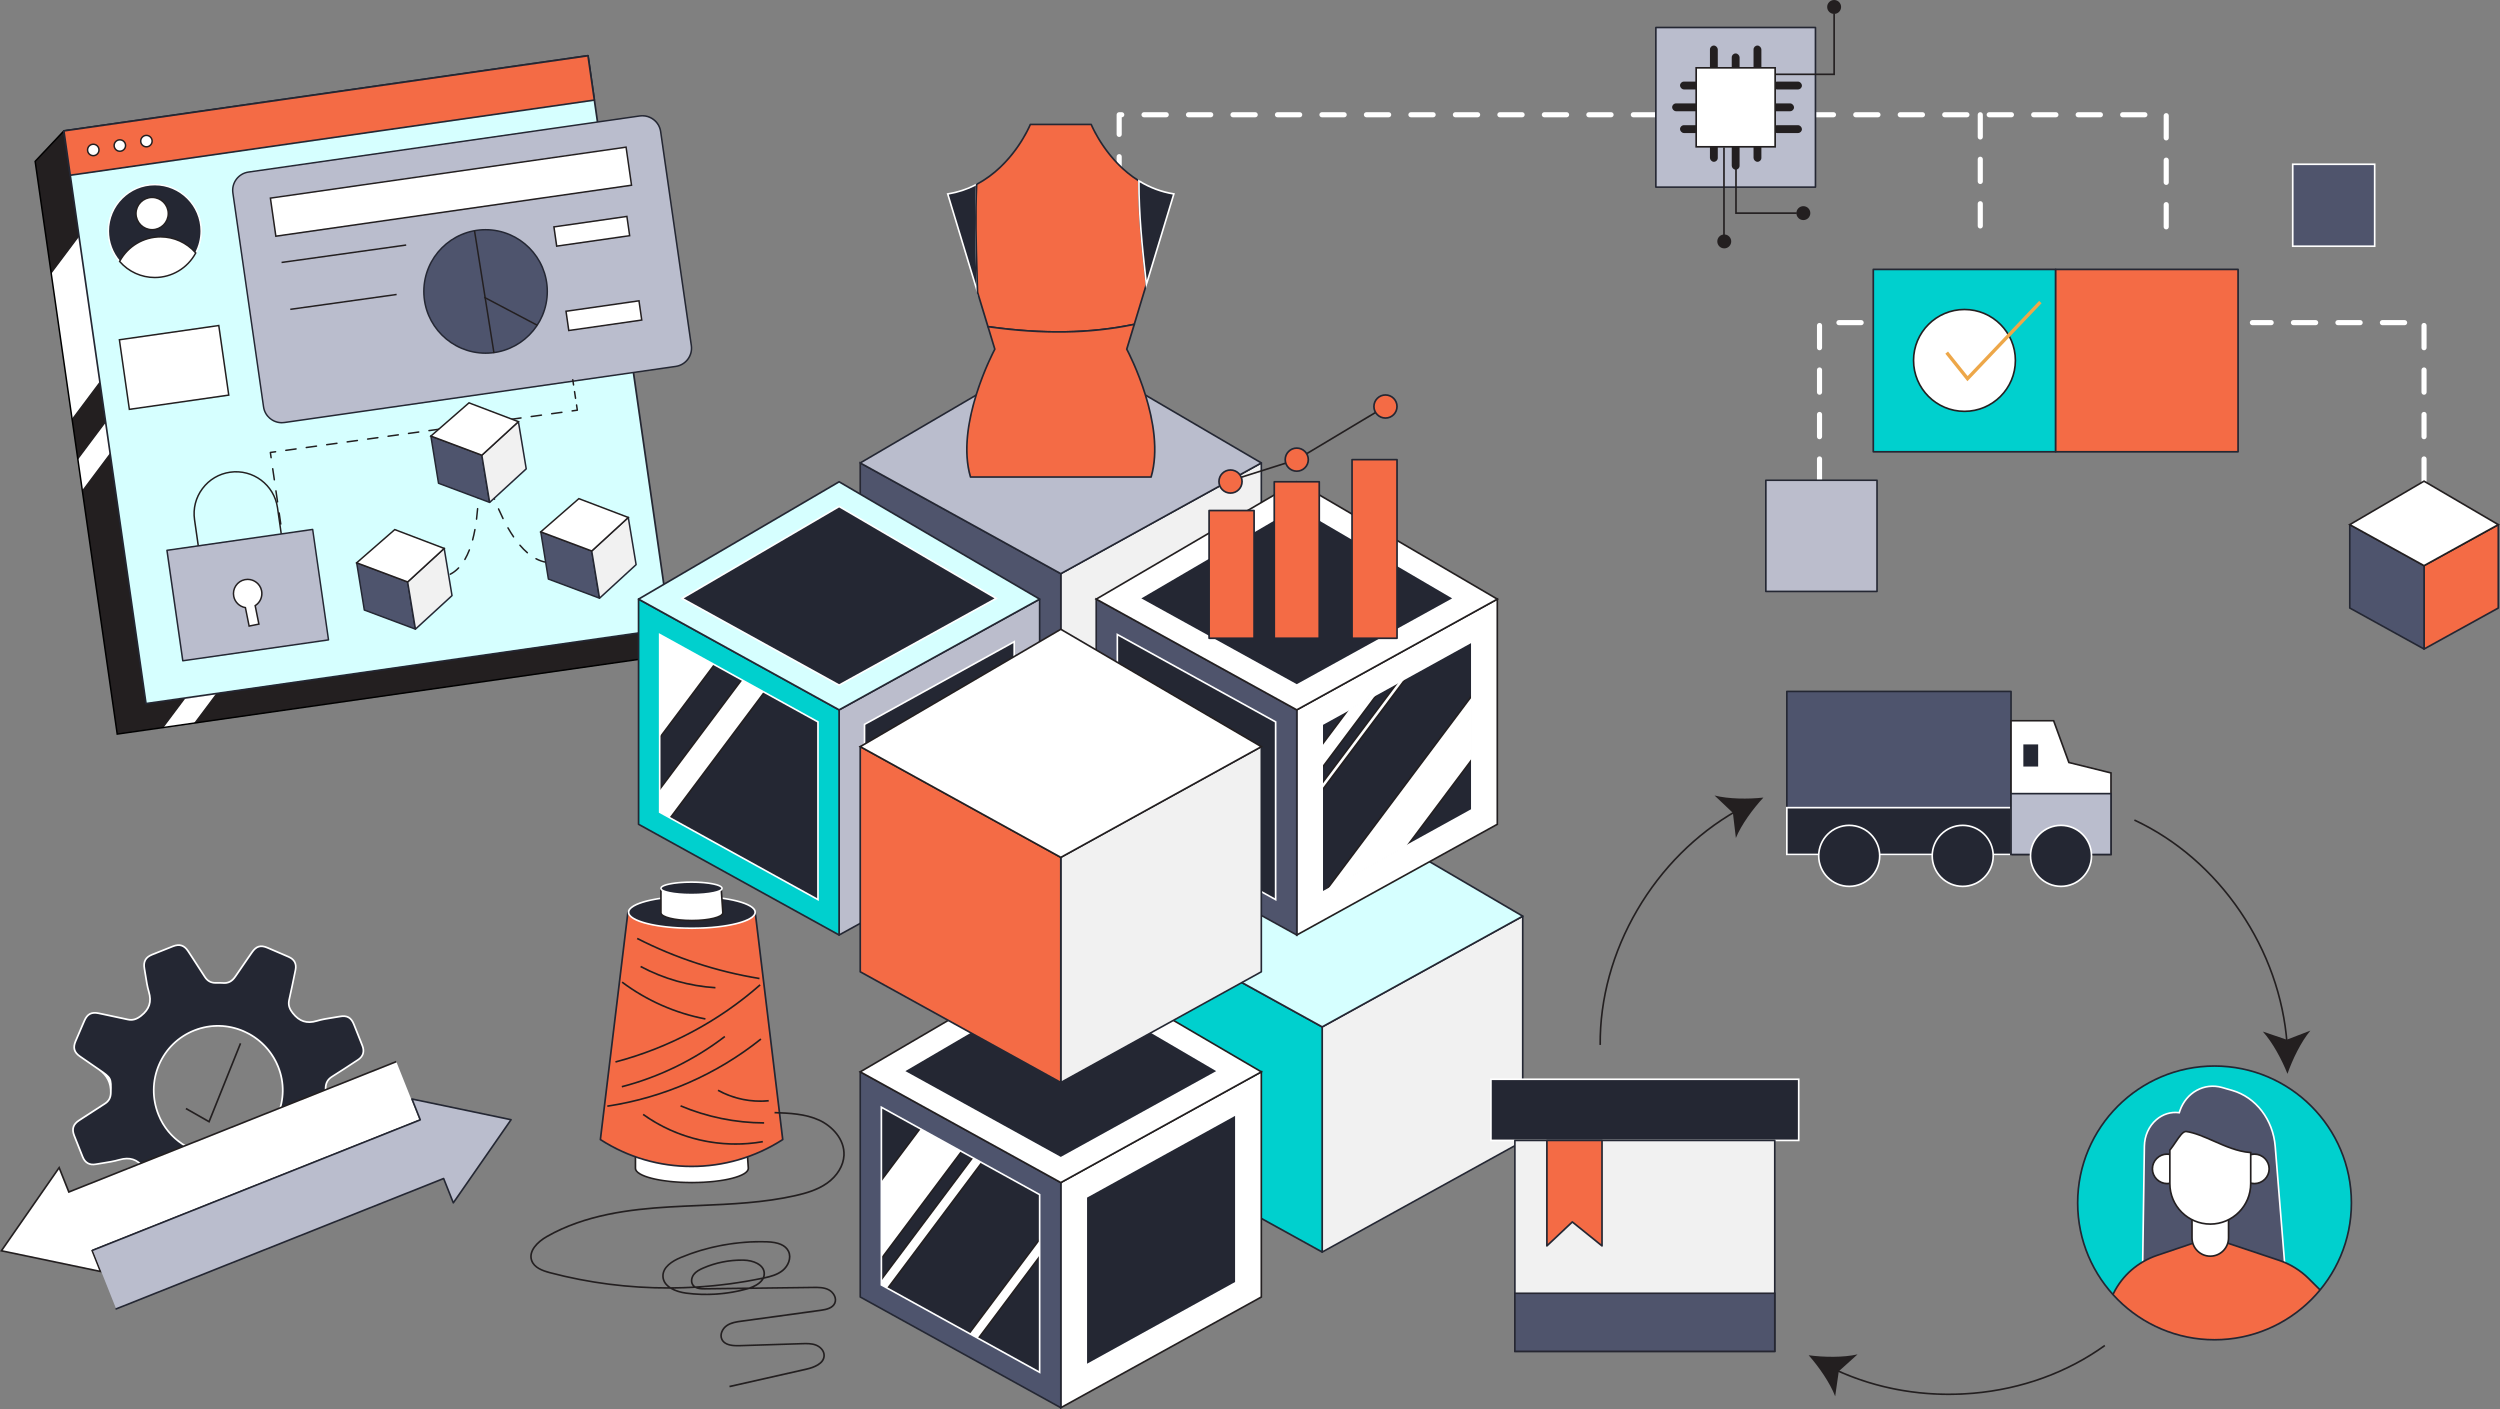<?xml version="1.0" encoding="UTF-8"?>
<svg id="Layer_2" data-name="Layer 2" xmlns="http://www.w3.org/2000/svg" xmlns:xlink="http://www.w3.org/1999/xlink" viewBox="0 0 1461.22 823.63">
  <rect x="0" y="0" width="1461.22" height="823.63" fill="#808080" stroke="none"/>
  <defs>
    <style>
      .cls-1 {
        fill: none;
      }

      .cls-2 {
        fill: #f1f1f1;
      }

      .cls-3 {
        fill: #262732;
      }

      .cls-4 {
        fill: #231f20;
      }

      .cls-5 {
        fill: #242733;
      }

      .cls-6 {
        fill: #4f546c;
      }

      .cls-7 {
        clip-path: url(#clippath-1);
      }

      .cls-8 {
        clip-path: url(#clippath-3);
      }

      .cls-9 {
        clip-path: url(#clippath-4);
      }

      .cls-10 {
        clip-path: url(#clippath-2);
      }

      .cls-11 {
        fill: #fff;
      }

      .cls-12 {
        fill: #4e546d;
      }

      .cls-13 {
        fill: #babdcd;
      }

      .cls-14 {
        fill: #eda749;
      }

      .cls-15 {
        fill: #00d0ce;
      }

      .cls-16 {
        fill: #d6ffff;
      }

      .cls-17 {
        fill: #bbbdcc;
      }

      .cls-18 {
        fill: #f46b45;
      }

      .cls-19 {
        clip-path: url(#clippath);
      }
    </style>
    <clipPath id="clippath">
      <circle class="cls-1" cx="1294.37" cy="703.08" r="80"/>
    </clipPath>
    <clipPath id="clippath-1">
      <polygon class="cls-1" points="515.15 751.03 607.66 802.11 607.66 698.25 515.15 647.17 515.15 751.03"/>
    </clipPath>
    <clipPath id="clippath-2">
      <polygon class="cls-1" points="374.85 385.18 68.51 429.08 20.54 94.31 37.33 76.51 326.88 50.41 391.64 367.38 374.85 385.18"/>
    </clipPath>
    <clipPath id="clippath-3">
      <polygon class="cls-1" points="385.58 474.73 478.1 525.81 478.1 421.95 385.58 370.87 385.58 474.73"/>
    </clipPath>
    <clipPath id="clippath-4">
      <polygon class="cls-1" points="860.29 473.3 772.8 521.6 772.8 423.39 860.29 375.08 860.29 473.3"/>
    </clipPath>
  </defs>
  <g id="Layer_1-2" data-name="Layer 1">
    <g>
      <g>
        <path class="cls-11" d="M654.15,236.06c-.83,0-1.5-.67-1.5-1.5v-13c0-.83.67-1.5,1.5-1.5s1.5.67,1.5,1.5v13c0,.83-.67,1.5-1.5,1.5ZM654.15,210.06c-.83,0-1.5-.67-1.5-1.5v-13c0-.83.67-1.5,1.5-1.5s1.5.67,1.5,1.5v13c0,.83-.67,1.5-1.5,1.5ZM654.15,184.06c-.83,0-1.5-.67-1.5-1.5v-13c0-.83.67-1.5,1.5-1.5s1.5.67,1.5,1.5v13c0,.83-.67,1.5-1.5,1.5ZM654.15,158.06c-.83,0-1.5-.67-1.5-1.5v-13c0-.83.67-1.5,1.5-1.5s1.5.67,1.5,1.5v13c0,.83-.67,1.5-1.5,1.5ZM1266.13,134.1c-.83,0-1.5-.67-1.5-1.5v-13c0-.83.67-1.5,1.5-1.5s1.5.67,1.5,1.5v13c0,.83-.67,1.5-1.5,1.5ZM654.15,132.06c-.83,0-1.5-.67-1.5-1.5v-13c0-.83.67-1.5,1.5-1.5s1.5.67,1.5,1.5v13c0,.83-.67,1.5-1.5,1.5ZM1266.13,108.1c-.83,0-1.5-.67-1.5-1.5v-13c0-.83.67-1.5,1.5-1.5s1.5.67,1.5,1.5v13c0,.83-.67,1.5-1.5,1.5ZM654.15,106.06c-.83,0-1.5-.67-1.5-1.5v-13c0-.83.67-1.5,1.5-1.5s1.5.67,1.5,1.5v13c0,.83-.67,1.5-1.5,1.5ZM1266.13,82.1c-.83,0-1.5-.67-1.5-1.5v-13c0-.83.67-1.5,1.5-1.5s1.5.67,1.5,1.5v13c0,.83-.67,1.5-1.5,1.5ZM654.15,80.06c-.83,0-1.5-.67-1.5-1.5v-11.49c0-.83.67-1.5,1.5-1.5h1.51c.83,0,1.5.67,1.5,1.5s-.67,1.5-1.5,1.5h-.01v9.99c0,.83-.67,1.5-1.5,1.5ZM1253.66,68.57h-13c-.83,0-1.5-.67-1.5-1.5s.67-1.5,1.5-1.5h13c.83,0,1.5.67,1.5,1.5s-.67,1.5-1.5,1.5ZM1227.66,68.57h-13c-.83,0-1.5-.67-1.5-1.5s.67-1.5,1.5-1.5h13c.83,0,1.5.67,1.5,1.5s-.67,1.5-1.5,1.5ZM1201.66,68.57h-13c-.83,0-1.5-.67-1.5-1.5s.67-1.5,1.5-1.5h13c.83,0,1.5.67,1.5,1.5s-.67,1.5-1.5,1.5ZM1175.66,68.57h-13c-.83,0-1.5-.67-1.5-1.5s.67-1.5,1.5-1.5h13c.83,0,1.5.67,1.5,1.5s-.67,1.5-1.5,1.5ZM1149.66,68.57h-13c-.83,0-1.5-.67-1.5-1.5s.67-1.5,1.5-1.5h13c.83,0,1.5.67,1.5,1.5s-.67,1.5-1.5,1.5ZM1123.66,68.57h-13c-.83,0-1.5-.67-1.5-1.5s.67-1.5,1.5-1.5h13c.83,0,1.5.67,1.5,1.5s-.67,1.5-1.5,1.5ZM1097.66,68.57h-13c-.83,0-1.5-.67-1.5-1.5s.67-1.5,1.5-1.5h13c.83,0,1.5.67,1.5,1.5s-.67,1.5-1.5,1.5ZM1071.66,68.57h-13c-.83,0-1.5-.67-1.5-1.5s.67-1.5,1.5-1.5h13c.83,0,1.5.67,1.5,1.5s-.67,1.5-1.5,1.5ZM1045.66,68.57h-13c-.83,0-1.5-.67-1.5-1.5s.67-1.5,1.5-1.5h13c.83,0,1.5.67,1.5,1.5s-.67,1.5-1.5,1.5ZM1019.66,68.57h-13c-.83,0-1.5-.67-1.5-1.5s.67-1.5,1.5-1.5h13c.83,0,1.5.67,1.5,1.5s-.67,1.5-1.5,1.5ZM993.66,68.57h-13c-.83,0-1.5-.67-1.5-1.5s.67-1.5,1.5-1.5h13c.83,0,1.5.67,1.5,1.5s-.67,1.5-1.5,1.5ZM967.66,68.57h-13c-.83,0-1.5-.67-1.5-1.5s.67-1.5,1.5-1.5h13c.83,0,1.5.67,1.5,1.5s-.67,1.5-1.5,1.5ZM941.66,68.57h-13c-.83,0-1.5-.67-1.5-1.5s.67-1.5,1.5-1.5h13c.83,0,1.5.67,1.5,1.5s-.67,1.5-1.5,1.5ZM915.66,68.57h-13c-.83,0-1.5-.67-1.5-1.5s.67-1.5,1.5-1.5h13c.83,0,1.5.67,1.5,1.5s-.67,1.5-1.5,1.5ZM889.66,68.57h-13c-.83,0-1.5-.67-1.5-1.5s.67-1.5,1.5-1.5h13c.83,0,1.5.67,1.5,1.5s-.67,1.5-1.5,1.5ZM863.66,68.57h-13c-.83,0-1.5-.67-1.5-1.5s.67-1.5,1.5-1.5h13c.83,0,1.5.67,1.5,1.5s-.67,1.5-1.5,1.5ZM837.66,68.57h-13c-.83,0-1.5-.67-1.5-1.5s.67-1.5,1.5-1.5h13c.83,0,1.5.67,1.5,1.5s-.67,1.5-1.5,1.5ZM811.66,68.57h-13c-.83,0-1.5-.67-1.5-1.5s.67-1.5,1.5-1.5h13c.83,0,1.5.67,1.5,1.5s-.67,1.5-1.5,1.5ZM785.66,68.57h-13c-.83,0-1.5-.67-1.5-1.5s.67-1.5,1.5-1.5h13c.83,0,1.5.67,1.5,1.5s-.67,1.5-1.5,1.5ZM759.66,68.57h-13c-.83,0-1.5-.67-1.5-1.5s.67-1.5,1.5-1.5h13c.83,0,1.5.67,1.5,1.5s-.67,1.5-1.5,1.5ZM733.66,68.57h-13c-.83,0-1.5-.67-1.5-1.5s.67-1.5,1.5-1.5h13c.83,0,1.5.67,1.5,1.5s-.67,1.5-1.5,1.5ZM707.66,68.57h-13c-.83,0-1.5-.67-1.5-1.5s.67-1.5,1.5-1.5h13c.83,0,1.5.67,1.5,1.5s-.67,1.5-1.5,1.5ZM681.66,68.57h-13c-.83,0-1.5-.67-1.5-1.5s.67-1.5,1.5-1.5h13c.83,0,1.5.67,1.5,1.5s-.67,1.5-1.5,1.5Z"/>
        <path class="cls-11" d="M1157.45,133.57c-.83,0-1.5-.67-1.5-1.5v-13c0-.83.67-1.5,1.5-1.5s1.5.67,1.5,1.5v13c0,.83-.67,1.5-1.5,1.5ZM1157.45,107.57c-.83,0-1.5-.67-1.5-1.5v-13c0-.83.67-1.5,1.5-1.5s1.5.67,1.5,1.5v13c0,.83-.67,1.5-1.5,1.5ZM1157.45,81.57c-.83,0-1.5-.67-1.5-1.5v-13c0-.83.67-1.5,1.5-1.5s1.5.67,1.5,1.5v13c0,.83-.67,1.5-1.5,1.5Z"/>
        <path class="cls-11" d="M1063.49,282.74c-.83,0-1.5-.67-1.5-1.5v-13c0-.83.67-1.5,1.5-1.5s1.5.67,1.5,1.5v13c0,.83-.67,1.5-1.5,1.5ZM1063.49,256.74c-.83,0-1.5-.67-1.5-1.5v-13c0-.83.67-1.5,1.5-1.5s1.5.67,1.5,1.5v13c0,.83-.67,1.5-1.5,1.5ZM1063.49,230.74c-.83,0-1.5-.67-1.5-1.5v-13c0-.83.67-1.5,1.5-1.5s1.5.67,1.5,1.5v13c0,.83-.67,1.5-1.5,1.5ZM1063.49,204.74c-.83,0-1.5-.67-1.5-1.5v-13c0-.83.67-1.5,1.5-1.5s1.5.67,1.5,1.5v13c0,.83-.67,1.5-1.5,1.5ZM1104.14,190.08h-3.31c-.83,0-1.5-.67-1.5-1.5s.67-1.5,1.5-1.5h3.31c.83,0,1.5.67,1.5,1.5s-.67,1.5-1.5,1.5ZM1087.83,190.08h-13c-.83,0-1.5-.67-1.5-1.5s.67-1.5,1.5-1.5h13c.83,0,1.5.67,1.5,1.5s-.67,1.5-1.5,1.5Z"/>
        <path class="cls-11" d="M1416.82,282.74c-.83,0-1.5-.67-1.5-1.5v-13c0-.83.67-1.5,1.5-1.5s1.5.67,1.5,1.5v13c0,.83-.67,1.5-1.5,1.5ZM1416.82,256.74c-.83,0-1.5-.67-1.5-1.5v-13c0-.83.67-1.5,1.5-1.5s1.5.67,1.5,1.5v13c0,.83-.67,1.5-1.5,1.5ZM1416.82,230.74c-.83,0-1.5-.67-1.5-1.5v-13c0-.83.67-1.5,1.5-1.5s1.5.67,1.5,1.5v13c0,.83-.67,1.5-1.5,1.5ZM1416.82,204.74c-.83,0-1.5-.67-1.5-1.5v-13c0-.83.67-1.5,1.5-1.5s1.5.67,1.5,1.5v13c0,.83-.67,1.5-1.5,1.5ZM1405.48,190.08h-13c-.83,0-1.5-.67-1.5-1.5s.67-1.5,1.5-1.5h13c.83,0,1.5.67,1.5,1.5s-.67,1.5-1.5,1.5ZM1379.48,190.08h-13c-.83,0-1.5-.67-1.5-1.5s.67-1.5,1.5-1.5h13c.83,0,1.5.67,1.5,1.5s-.67,1.5-1.5,1.5ZM1353.48,190.08h-13c-.83,0-1.5-.67-1.5-1.5s.67-1.5,1.5-1.5h13c.83,0,1.5.67,1.5,1.5s-.67,1.5-1.5,1.5ZM1327.48,190.08h-10.99c-.83,0-1.5-.67-1.5-1.5s.67-1.5,1.5-1.5h10.99c.83,0,1.5.67,1.5,1.5s-.67,1.5-1.5,1.5Z"/>
      </g>
      <g>
        <g>
          <rect class="cls-13" x="967.83" y="16.08" width="93.29" height="93.29"/>
          <path class="cls-5" d="M1061.12,109.85h-93.29c-.27,0-.48-.22-.48-.48V16.08c0-.27.22-.48.48-.48h93.29c.27,0,.48.22.48.48v93.29c0,.27-.22.48-.48.48ZM968.31,108.89h92.32V16.57h-92.32v92.32Z"/>
        </g>
        <g>
          <polygon class="cls-4" points="1072.51 43.93 1037.55 43.93 1037.55 42.95 1071.54 42.95 1071.54 7.9 1072.51 7.9 1072.51 43.93"/>
          <circle class="cls-4" cx="1072.03" cy="4.07" r="4.07"/>
        </g>
        <g>
          <polygon class="cls-4" points="1050.21 125.06 1014.18 125.06 1014.18 90.1 1015.15 90.1 1015.15 124.08 1050.21 124.08 1050.21 125.06"/>
          <circle class="cls-4" cx="1054.04" cy="124.57" r="4.07"/>
        </g>
        <g>
          <g>
            <rect class="cls-4" x="999.44" y="26.62" width="4.59" height="16.82" rx="2.29" ry="2.29"/>
            <rect class="cls-4" x="1024.92" y="26.62" width="4.59" height="16.82" rx="2.29" ry="2.29"/>
            <rect class="cls-4" x="1012.18" y="31.23" width="4.59" height="16.82" rx="2.29" ry="2.29"/>
          </g>
          <g>
            <rect class="cls-4" x="999.44" y="77.76" width="4.59" height="16.82" rx="2.29" ry="2.29"/>
            <rect class="cls-4" x="1024.92" y="77.76" width="4.59" height="16.82" rx="2.29" ry="2.29"/>
            <rect class="cls-4" x="1012.18" y="82.37" width="4.59" height="16.82" rx="2.29" ry="2.29"/>
          </g>
          <g>
            <rect class="cls-4" x="1036.39" y="47.69" width="16.82" height="4.59" rx="2.29" ry="2.29"/>
            <rect class="cls-4" x="1036.39" y="73.17" width="16.82" height="4.59" rx="2.29" ry="2.29"/>
            <rect class="cls-4" x="1031.77" y="60.43" width="16.82" height="4.59" rx="2.29" ry="2.29"/>
          </g>
          <g>
            <rect class="cls-4" x="981.95" y="47.69" width="16.82" height="4.59" rx="2.29" ry="2.29"/>
            <rect class="cls-4" x="981.95" y="73.17" width="16.82" height="4.59" rx="2.29" ry="2.29"/>
            <rect class="cls-4" x="977.34" y="60.43" width="16.82" height="4.59" rx="2.29" ry="2.29"/>
          </g>
          <g>
            <rect class="cls-11" x="991.4" y="39.64" width="46.16" height="46.16"/>
            <path class="cls-4" d="M1038.04,86.29h-47.13v-47.13h47.13v47.13ZM991.88,85.31h45.18v-45.18h-45.18v45.18Z"/>
          </g>
        </g>
        <rect class="cls-4" x="1007.16" y="86.17" width=".97" height="52.21"/>
        <circle class="cls-4" cx="1007.81" cy="141.11" r="4.07"/>
      </g>
      <g>
        <g>
          <rect class="cls-15" x="1094.91" y="157.45" width="106.61" height="106.61"/>
          <path class="cls-5" d="M1201.52,264.56h-106.61c-.28,0-.5-.22-.5-.5v-106.61c0-.28.22-.5.5-.5h106.61c.28,0,.5.22.5.5v106.61c0,.28-.22.5-.5.5ZM1095.41,263.56h105.61v-105.61h-105.61v105.61Z"/>
        </g>
        <g>
          <rect class="cls-18" x="1201.52" y="157.45" width="106.61" height="106.61"/>
          <path class="cls-5" d="M1308.13,264.56h-106.61c-.28,0-.5-.22-.5-.5v-106.61c0-.28.22-.5.5-.5h106.61c.28,0,.5.22.5.5v106.61c0,.28-.22.5-.5.5ZM1202.02,263.56h105.61v-105.61h-105.61v105.61Z"/>
        </g>
        <g>
          <g>
            <circle class="cls-11" cx="1148.21" cy="210.66" r="29.77"/>
            <path class="cls-4" d="M1148.21,240.91c-16.68,0-30.25-13.57-30.25-30.25s13.57-30.25,30.25-30.25,30.25,13.57,30.25,30.25-13.57,30.25-30.25,30.25ZM1148.21,181.38c-16.15,0-29.28,13.13-29.28,29.28s13.13,29.28,29.28,29.28,29.28-13.13,29.28-29.28-13.13-29.28-29.28-29.28h0Z"/>
          </g>
          <polygon class="cls-14" points="1149.92 222.83 1137.03 206.72 1138.59 205.47 1150.05 219.79 1191.84 175.86 1193.28 177.24 1149.92 222.83"/>
        </g>
      </g>
      <g>
        <rect class="cls-6" x="1340.07" y="96.01" width="47.9" height="47.9"/>
        <path class="cls-11" d="M1388.45,144.39h-48.87v-48.87h48.87v48.87ZM1340.56,143.43h46.93v-46.93h-46.93v46.93Z"/>
      </g>
      <g>
        <rect class="cls-17" x="1032.11" y="280.7" width="64.99" height="64.99"/>
        <path class="cls-5" d="M1097.1,346.18h-64.99c-.27,0-.48-.22-.48-.48v-64.99c0-.27.22-.48.48-.48h64.99c.27,0,.48.22.48.48v64.99c0,.27-.22.48-.48.48ZM1032.6,345.21h64.02v-64.02h-64.02v64.02Z"/>
      </g>
      <g>
        <g>
          <polygon class="cls-18" points="1460.23 355.38 1416.82 379.35 1416.82 330.61 1460.23 306.64 1460.23 355.38"/>
          <path class="cls-5" d="M1416.82,379.85c-.09,0-.18-.02-.25-.07-.15-.09-.25-.25-.25-.43v-48.74c0-.18.1-.35.26-.44l43.41-23.97c.16-.09.34-.08.5,0,.15.09.25.25.25.43v48.74c0,.18-.1.35-.26.44l-43.41,23.97c-.08.04-.16.06-.24.06h-.01ZM1417.32,330.91v47.6l42.41-23.42v-47.6l-42.41,23.42Z"/>
        </g>
        <g>
          <polygon class="cls-12" points="1373.41 355.38 1416.82 379.35 1416.82 330.61 1373.41 306.64 1373.41 355.38"/>
          <path class="cls-5" d="M1416.82,379.83c-.08,0-.16-.02-.23-.06l-43.41-23.97c-.15-.09-.25-.25-.25-.42v-48.74c0-.17.09-.33.24-.42.15-.09.33-.09.48,0l43.41,23.97c.15.09.25.25.25.42v48.74c0,.17-.09.33-.24.42-.08.04-.16.07-.25.07h0ZM1373.9,355.09l42.44,23.43v-47.63l-42.44-23.43v47.63Z"/>
        </g>
        <g>
          <polygon class="cls-11" points="1373.41 306.64 1416.82 281.24 1460.23 306.64 1416.82 330.61 1373.41 306.64"/>
          <path class="cls-4" d="M1416.82,331.17l-44.4-24.51,44.4-25.98.25.14,44.15,25.84-44.4,24.51ZM1374.39,306.63l42.42,23.43,42.42-23.43-42.42-24.83-42.42,24.83Z"/>
        </g>
      </g>
    </g>
    <g>
      <circle class="cls-15" cx="1294.37" cy="703.08" r="80"/>
      <g class="cls-19">
        <g>
          <g>
            <path class="cls-6" d="M1273.75,650.37h0c-10.72-1.44-20.21,7.65-20.38,19.53l-1.23,84.12h84.48l-6.79-84.05c-1.26-15.6-11.29-28.65-25.07-32.61l-5.94-1.71c-10.17-2.93-20.98,2.79-24.71,13.6-.13.37-.25.74-.36,1.12h0Z"/>
            <path class="cls-11" d="M1337.15,754.51h-85.5v-.49l1.24-84.12c.09-6.2,2.69-11.95,7.13-15.79,3.82-3.29,8.55-4.8,13.38-4.27.08-.25.16-.5.25-.75,3.79-10.99,14.67-16.97,25.3-13.91l5.94,1.71c13.93,4,24.15,17.28,25.42,33.04l6.83,84.57h.01ZM1252.63,753.53h83.46l-6.75-83.53c-1.24-15.36-11.17-28.29-24.72-32.18l-5.94-1.71c-10.13-2.92-20.5,2.8-24.12,13.29-.13.36-.25.73-.35,1.1l-.12.4-.41-.06c-4.69-.63-9.32.79-13.03,3.99-4.24,3.65-6.71,9.14-6.8,15.07l-1.22,83.63h0Z"/>
          </g>
          <g>
            <path class="cls-18" d="M1235,756.69s.11-.31.35-.8c5.21-10.47,14.4-18.41,25.48-22.16l31.05-10.52,40.23,13.43c6.52,2.17,12.44,5.83,17.31,10.68l6.67,6.65,5.24,24.49-78.22,22.49-48.11-23.96v-20.3h0Z"/>
            <path class="cls-5" d="M1283.11,801.45c-.08,0-.15-.02-.22-.05l-48.11-23.96c-.17-.08-.28-.26-.28-.45v-20.3c0-.06,0-.11.03-.17,0,0,.12-.33.37-.85,5.28-10.62,14.43-18.58,25.77-22.41l31.05-10.52c.1-.03.22-.04.32,0l40.23,13.43c6.54,2.18,12.6,5.91,17.5,10.8l6.67,6.65c.07.07.12.16.14.25l5.24,24.49c.05.26-.1.51-.35.58l-78.22,22.49s-.09.02-.14.02h0ZM1235.5,776.68l47.66,23.74,77.58-22.31-5.11-23.89-6.57-6.54c-4.8-4.78-10.72-8.43-17.12-10.56l-40.07-13.38-30.89,10.47c-11.08,3.75-20.03,11.53-25.19,21.91-.16.32-.25.55-.3.67v19.9h0Z"/>
          </g>
          <g>
            <circle class="cls-11" cx="1266.68" cy="683.19" r="8.61"/>
            <path class="cls-4" d="M1266.68,692.29c-5.02,0-9.1-4.08-9.1-9.1s4.08-9.1,9.1-9.1,9.1,4.08,9.1,9.1-4.08,9.1-9.1,9.1ZM1266.68,675.06c-4.48,0-8.13,3.64-8.13,8.12s3.65,8.12,8.13,8.12,8.13-3.64,8.13-8.12-3.65-8.12-8.13-8.12Z"/>
          </g>
          <g>
            <circle class="cls-11" cx="1317.67" cy="683.19" r="8.61"/>
            <path class="cls-4" d="M1317.67,692.29c-5.02,0-9.1-4.08-9.1-9.1s4.08-9.1,9.1-9.1,9.1,4.08,9.1,9.1-4.08,9.1-9.1,9.1ZM1317.67,675.06c-4.48,0-8.13,3.64-8.13,8.12s3.65,8.12,8.13,8.12,8.13-3.64,8.13-8.12-3.65-8.12-8.13-8.12Z"/>
          </g>
          <g>
            <path class="cls-11" d="M1281.21,706.36h21.36v17.18c0,5.89-4.79,10.68-10.68,10.68h0c-5.89,0-10.68-4.79-10.68-10.68v-17.18h0Z"/>
            <path class="cls-4" d="M1291.89,734.71c-6.16,0-11.17-5.01-11.17-11.17v-17.67h22.33v17.67c0,6.16-5.01,11.17-11.17,11.17h.01ZM1281.69,706.85v16.69c0,5.62,4.57,10.19,10.19,10.19s10.19-4.57,10.19-10.19v-16.69h-20.39.01Z"/>
          </g>
          <g>
            <path class="cls-11" d="M1268.26,672.23v19.6c0,13.05,10.58,23.63,23.63,23.63h0c13.05,0,23.63-10.58,23.63-23.63v-18.18c-13.57-.88-26.35-10.69-37.76-12.32-2.8,0-5.61,6.05-9.5,10.9Z"/>
            <path class="cls-4" d="M1291.89,715.95c-13.3,0-24.12-10.82-24.12-24.12v-19.77l.11-.13c1.22-1.52,2.32-3.14,3.38-4.71,2.41-3.56,4.32-6.37,6.5-6.37,5.27.75,10.66,3.13,16.36,5.64,6.91,3.05,14.04,6.2,21.43,6.68l.46.03v18.64c0,13.3-10.82,24.12-24.12,24.12h0ZM1268.74,672.4v19.43c0,12.76,10.38,23.14,23.14,23.14s23.14-10.38,23.14-23.14v-17.73c-7.39-.59-14.46-3.71-21.3-6.72-5.64-2.49-10.98-4.84-16.04-5.57-1.59,0-3.55,2.89-5.62,5.95-1.04,1.54-2.12,3.13-3.32,4.64h0Z"/>
          </g>
        </g>
      </g>
      <path class="cls-5" d="M1294.37,783.58c-44.39,0-80.5-36.11-80.5-80.5s36.11-80.5,80.5-80.5,80.5,36.11,80.5,80.5-36.11,80.5-80.5,80.5ZM1294.37,623.58c-43.84,0-79.5,35.66-79.5,79.5s35.66,79.5,79.5,79.5,79.5-35.66,79.5-79.5-35.66-79.5-79.5-79.5Z"/>
    </g>
    <g>
      <g>
        <polygon class="cls-2" points="890.02 667.09 772.8 731.81 772.8 600.21 890.02 535.49 890.02 667.09"/>
        <path class="cls-5" d="M772.8,732.3c-.09,0-.17-.02-.25-.07-.15-.09-.24-.25-.24-.42v-131.6c0-.18.1-.34.25-.42l117.22-64.72c.15-.08.33-.08.48,0,.15.09.24.25.24.42v131.6c0,.18-.1.34-.25.42l-117.22,64.72c-.07.04-.15.06-.23.06h0ZM773.28,600.5v130.49l116.25-64.18v-130.49l-116.25,64.18h0ZM890.02,667.09h.01-.01Z"/>
      </g>
      <g>
        <polygon class="cls-15" points="655.59 667.09 772.8 731.81 772.8 600.21 655.59 535.49 655.59 667.09"/>
        <path class="cls-5" d="M772.8,732.31c-.08,0-.17-.02-.24-.06l-117.21-64.72c-.16-.09-.26-.26-.26-.44v-131.6c0-.18.09-.34.25-.43.15-.09.34-.09.5,0l117.21,64.72c.16.09.26.26.26.44v131.6c0,.18-.09.34-.25.43-.08.05-.17.07-.25.07h-.01ZM656.09,666.79l116.21,64.17v-130.46l-116.21-64.17v130.46Z"/>
      </g>
      <g>
        <polygon class="cls-16" points="655.59 535.49 772.8 466.9 890.02 535.49 772.8 600.21 655.59 535.49"/>
        <path class="cls-5" d="M772.8,600.71c-.08,0-.17-.02-.24-.06l-117.21-64.72c-.16-.09-.26-.25-.26-.43s.09-.35.25-.44l117.21-68.59c.16-.09.35-.09.5,0l117.22,68.59c.16.09.25.26.25.44s-.1.34-.26.43l-117.22,64.72c-.08.04-.16.06-.24.06ZM656.6,535.48l116.2,64.16,116.21-64.16-116.21-68-116.2,68h0Z"/>
      </g>
    </g>
    <g>
      <g>
        <polygon class="cls-11" points="737.23 758.08 620.02 822.8 620.02 691.21 737.23 626.48 737.23 758.08"/>
        <path class="cls-4" d="M619.53,823.63v-132.71l.25-.14,117.94-65.12v132.71l-.25.14-117.94,65.12ZM620.5,691.49v130.48l116.24-64.18v-130.48l-116.24,64.18Z"/>
      </g>
      <g>
        <polygon class="cls-5" points="722.37 749.6 634.88 797.9 634.88 699.69 722.37 651.38 722.37 749.6"/>
        <path class="cls-11" d="M634.4,798.72v-99.32l.25-.14,88.21-48.71v99.33l-.25.14-88.21,48.7ZM635.37,699.98v97.1l86.52-47.76v-97.11l-86.52,47.77Z"/>
      </g>
      <g>
        <polygon class="cls-12" points="502.8 758.08 620.02 822.8 620.02 691.21 502.8 626.48 502.8 758.08"/>
        <path class="cls-5" d="M620.02,823.28c-.08,0-.16-.02-.23-.06l-117.22-64.72c-.15-.09-.25-.25-.25-.42v-131.6c0-.17.09-.33.24-.42s.33-.09.48,0l117.22,64.73c.15.09.25.25.25.42v131.59c0,.17-.09.33-.24.42-.08.04-.16.07-.25.07h0ZM503.28,757.79l116.25,64.18v-130.48l-116.25-64.19v130.49Z"/>
      </g>
      <g>
        <polygon class="cls-5" points="515.15 751.03 607.66 802.11 607.66 698.25 515.15 647.17 515.15 751.03"/>
        <g class="cls-7">
          <g>
            <g>
              <rect class="cls-11" x="218.5" y="732.66" width="542.96" height="27.44" transform="translate(-401.16 691.31) rotate(-53.18)"/>
              <path class="cls-4" d="M338.35,972.6l-22.75-17.03.29-.39,325.69-435.04,22.75,17.03-.29.39-325.69,435.04h0ZM316.97,955.38l21.19,15.86,324.82-433.87-21.19-15.86-324.82,433.87h0Z"/>
            </g>
            <g>
              <rect class="cls-11" x="237.78" y="757.77" width="542.96" height="6.07" transform="translate(-404.98 712.52) rotate(-53.18)"/>
              <path class="cls-4" d="M349.06,980.62l-5.64-4.22.29-.39,325.69-435.04,5.64,4.22-.29.39-325.69,435.04ZM344.78,976.2l4.08,3.06,324.82-433.87-4.08-3.06-324.82,433.87h0Z"/>
            </g>
            <g>
              <rect class="cls-11" x="285.76" y="793.69" width="542.96" height="6.07" transform="translate(-414.51 765.33) rotate(-53.18)"/>
              <path class="cls-4" d="M397.06,1016.56l-5.64-4.22.29-.39,325.69-435.04,5.64,4.22-.29.39-325.69,435.04ZM392.79,1012.14l4.08,3.06,324.82-433.87-4.08-3.06-324.82,433.87Z"/>
            </g>
          </g>
        </g>
        <path class="cls-11" d="M608.14,802.93l-93.48-51.62v-104.97l93.48,51.62v104.97ZM515.64,750.74l91.54,50.54v-102.75l-91.54-50.54v102.75Z"/>
      </g>
      <g>
        <polygon class="cls-11" points="502.8 626.48 620.02 557.89 737.23 626.48 620.02 691.21 502.8 626.48"/>
        <path class="cls-4" d="M620.02,691.76l-118.2-65.27.74-.43,117.46-68.74.25.14,117.96,69.03-118.2,65.27h-.01ZM503.79,626.47l116.23,64.18,116.23-64.18-116.23-68.02-116.23,68.02Z"/>
      </g>
      <g>
        <polygon class="cls-5" points="528.21 626.06 620.02 572.34 711.82 626.06 620.02 676.75 528.21 626.06"/>
        <path class="cls-11" d="M620.02,677.3l-.23-.13-92.56-51.1.74-.43,92.06-53.86.25.14,92.54,54.15-92.78,51.23h-.02ZM529.19,626.05l90.83,50.15,90.82-50.15-90.82-53.15-90.83,53.15Z"/>
      </g>
    </g>
    <g>
      <g>
        <polygon class="cls-2" points="737.23 402.18 620.02 466.9 620.02 335.3 737.23 270.58 737.23 402.18"/>
        <path class="cls-5" d="M620.02,467.39c-.09,0-.17-.02-.25-.07-.15-.09-.24-.25-.24-.42v-131.6c0-.18.1-.34.25-.42l117.21-64.72c.15-.08.33-.08.48,0,.15.09.24.25.24.42v131.6c0,.18-.1.34-.25.42l-117.21,64.72c-.07.04-.15.06-.23.06h0ZM620.5,335.59v130.49l116.24-64.18v-130.49l-116.24,64.18Z"/>
      </g>
      <g>
        <polygon class="cls-6" points="502.8 402.18 620.02 466.9 620.02 335.3 502.8 270.58 502.8 402.18"/>
        <path class="cls-3" d="M620.5,467.72l-118.19-65.26v-132.71l118.19,65.26v132.71ZM503.28,401.89l116.25,64.18v-130.49l-116.25-64.18v130.49Z"/>
      </g>
      <g>
        <polygon class="cls-13" points="502.8 270.58 620.02 201.99 737.23 270.58 620.02 335.3 502.8 270.58"/>
        <path class="cls-5" d="M620.02,335.78c-.08,0-.16-.02-.23-.06l-117.22-64.72c-.15-.08-.25-.24-.25-.42,0-.17.09-.34.24-.42l117.22-68.59c.15-.09.34-.09.49,0l117.21,68.59c.15.09.24.25.24.42s-.1.33-.25.42l-117.21,64.72c-.07.04-.15.06-.23.06h0ZM503.78,270.57l116.24,64.18,116.23-64.18-116.23-68.02-116.24,68.02Z"/>
      </g>
    </g>
    <g>
      <g>
        <polygon class="cls-4" points="374.85 385.18 68.51 429.08 20.54 94.31 37.33 76.51 326.88 50.41 391.64 367.38 374.85 385.18"/>
        <g class="cls-10">
          <g>
            <g>
              <rect class="cls-11" x="-170.07" y="119.06" width="491.04" height="61.28" transform="translate(-89.61 120.39) rotate(-53.18)"/>
              <path class="cls-4" d="M-47.08,365.22l-49.76-37.25.26-.35L197.97-65.83l49.76,37.25-.26.35L-47.08,365.22ZM-95.61,327.79l48.35,36.2L246.5-28.4l-48.35-36.2L-95.61,327.79Z"/>
            </g>
            <g>
              <rect class="cls-11" x="-127.05" y="175.1" width="491.04" height="13.56" transform="translate(-98.13 167.71) rotate(-53.18)"/>
              <path class="cls-4" d="M-23.17,383.12l-11.56-8.66.26-.35L260.08-19.33l11.56,8.66-.26.35L-23.17,383.12ZM-33.5,374.29l10.15,7.6L270.41-10.5l-10.15-7.6L-33.5,374.29Z"/>
            </g>
            <g>
              <rect class="cls-11" x="-19.87" y="255.36" width="491.04" height="13.56" transform="translate(-119.43 285.68) rotate(-53.18)"/>
              <path class="cls-4" d="M84.01,463.36l-11.56-8.66.26-.35L367.26,60.91l11.56,8.66-.26.35L84.01,463.36ZM73.68,454.53l10.15,7.6L377.59,69.75l-10.15-7.6L73.68,454.53h0Z"/>
            </g>
          </g>
        </g>
        <path d="M68.14,429.58l-.06-.44L20.08,94.16l17.05-18.08.17-.02,289.94-26.14.08.39,64.81,317.19-17.05,18.08-.15.02-306.78,43.96v.02ZM21.01,94.46l47.88,334.12,305.75-43.82,16.53-17.52L326.53,50.88,37.54,76.93l-16.53,17.52h0Z"/>
      </g>
      <g>
        <rect class="cls-16" x="59.77" y="52.81" width="309.47" height="338.18" transform="translate(-29.32 32.69) rotate(-8.16)"/>
        <path class="cls-5" d="M85.34,411.74c-.24,0-.46-.18-.49-.43L36.85,76.55c-.02-.13.02-.26.1-.37s.2-.18.33-.2l306.34-43.93c.27-.04.53.15.57.42l48,334.76c.04.27-.15.53-.42.57l-306.34,43.93h-.09ZM37.9,76.91l47.86,333.77,305.35-43.78-47.86-333.77L37.9,76.91h0Z"/>
      </g>
      <g>
        <rect class="cls-18" x="37.64" y="54.4" width="309.47" height="26.2" transform="translate(-7.63 27.99) rotate(-8.16)"/>
        <path class="cls-5" d="M41.06,102.93c-.11,0-.21-.03-.3-.1-.11-.08-.18-.2-.2-.33l-3.72-25.94c-.04-.27.15-.53.42-.57l306.34-43.93c.27-.04.53.15.57.42l3.72,25.93c.04.27-.15.53-.42.57L41.13,102.91h-.07v.02ZM37.9,76.92l3.58,24.95,305.35-43.78-3.58-24.94L37.9,76.93h0Z"/>
      </g>
      <g>
        <circle class="cls-11" cx="54.52" cy="87.65" r="3.34"/>
        <path class="cls-4" d="M54.52,91.43c-2.08,0-3.78-1.7-3.78-3.78s1.7-3.78,3.78-3.78,3.78,1.7,3.78,3.78-1.7,3.78-3.78,3.78ZM54.52,84.75c-1.6,0-2.9,1.3-2.9,2.9s1.3,2.9,2.9,2.9,2.9-1.3,2.9-2.9-1.3-2.9-2.9-2.9Z"/>
      </g>
      <g>
        <circle class="cls-11" cx="70.05" cy="85.06" r="3.34"/>
        <path class="cls-4" d="M70.05,88.84c-2.08,0-3.78-1.7-3.78-3.78s1.7-3.78,3.78-3.78,3.78,1.7,3.78,3.78-1.7,3.78-3.78,3.78ZM70.05,82.16c-1.6,0-2.9,1.3-2.9,2.9s1.3,2.9,2.9,2.9,2.9-1.3,2.9-2.9-1.3-2.9-2.9-2.9Z"/>
      </g>
      <g>
        <circle class="cls-11" cx="85.58" cy="82.47" r="3.34"/>
        <path class="cls-4" d="M85.58,86.25c-2.08,0-3.78-1.7-3.78-3.78s1.7-3.78,3.78-3.78,3.78,1.7,3.78,3.78-1.7,3.78-3.78,3.78ZM85.58,79.57c-1.6,0-2.9,1.3-2.9,2.9s1.3,2.9,2.9,2.9,2.9-1.3,2.9-2.9-1.3-2.9-2.9-2.9Z"/>
      </g>
      <g>
        <rect class="cls-13" x="143.8" y="83.42" width="252.59" height="147.89" rx="10.77" ry="10.77" transform="translate(-19.6 39.93) rotate(-8.16)"/>
        <path class="cls-5" d="M164.7,247.51c-5.48,0-10.29-4.04-11.09-9.62l-17.93-125.07c-.88-6.12,3.39-11.81,9.51-12.69l.06.44-.06-.44,228.71-32.79c2.96-.42,5.92.33,8.31,2.12,2.4,1.8,3.95,4.42,4.38,7.38l17.93,125.07c.42,2.96-.33,5.92-2.12,8.31-1.8,2.4-4.42,3.95-7.38,4.38l-228.71,32.79c-.54.08-1.07.11-1.6.11h0ZM375.5,68.1c-.49,0-.99.04-1.49.11l-228.71,32.79c-2.73.39-5.15,1.82-6.8,4.03-1.65,2.21-2.35,4.93-1.96,7.66l17.93,125.07c.81,5.64,6.06,9.56,11.69,8.76l228.71-32.79c2.73-.39,5.15-1.82,6.8-4.03,1.65-2.21,2.35-4.93,1.96-7.66l-17.93-125.07c-.39-2.73-1.82-5.15-4.03-6.8-1.81-1.35-3.96-2.06-6.17-2.06h0Z"/>
      </g>
      <g>
        <rect class="cls-11" x="158.59" y="100.76" width="210" height="22.48" transform="translate(-13.23 38.55) rotate(-8.16)"/>
        <path class="cls-4" d="M160.86,138.55l-3.31-23.12,208.75-29.92,3.31,23.12-208.75,29.92ZM158.55,116.17l3.06,21.38,207.01-29.67-3.06-21.38-207.01,29.67h0Z"/>
      </g>
      <g>
        <circle class="cls-12" cx="283.81" cy="170.34" r="36.08"/>
        <path class="cls-5" d="M283.81,206.86c-20.14,0-36.52-16.38-36.52-36.52s16.38-36.52,36.52-36.52,36.52,16.38,36.52,36.52-16.38,36.52-36.52,36.52ZM283.81,134.7c-19.65,0-35.64,15.99-35.64,35.64s15.99,35.64,35.64,35.64,35.64-15.99,35.64-35.64-15.99-35.64-35.64-35.64h0Z"/>
      </g>
      <g>
        <line class="cls-1" x1="277.33" y1="134.85" x2="288.72" y2="206.42"/>
        <rect class="cls-4" x="282.59" y="134.37" width=".88" height="72.48" transform="translate(-23.29 46.59) rotate(-9.04)"/>
      </g>
      <g>
        <line class="cls-1" x1="283.02" y1="173.76" x2="314" y2="190.1"/>
        <rect class="cls-4" x="298.07" y="164.42" width=".88" height="35.02" transform="translate(-1.67 361.08) rotate(-62.19)"/>
      </g>
      <g>
        <rect class="cls-11" x="324.36" y="129.47" width="43.08" height="11.36" transform="translate(-15.68 50.47) rotate(-8.16)"/>
        <path class="cls-4" d="M325,144.36l-1.74-12.12,43.52-6.24,1.74,12.12-43.52,6.24ZM324.27,132.99l1.49,10.37,41.77-5.99-1.49-10.37-41.77,5.99Z"/>
      </g>
      <g>
        <rect class="cls-11" x="331.44" y="178.78" width="43.08" height="11.36" transform="translate(-22.61 51.97) rotate(-8.16)"/>
        <path class="cls-4" d="M332.07,193.67l-1.74-12.12,43.52-6.24,1.74,12.12-43.52,6.24ZM331.33,182.31l1.49,10.37,41.77-5.99-1.49-10.37-41.77,5.99Z"/>
      </g>
      <g>
        <line class="cls-1" x1="164.57" y1="153.4" x2="237.41" y2="143.21"/>
        <rect class="cls-4" x="164.21" y="147.87" width="73.55" height=".88" transform="translate(-18.6 29.26) rotate(-7.96)"/>
      </g>
      <g>
        <line class="cls-1" x1="169.67" y1="180.82" x2="231.81" y2="172.13"/>
        <rect class="cls-4" x="169.37" y="176.02" width="62.75" height=".88" transform="translate(-22.5 29.5) rotate(-7.96)"/>
      </g>
      <g>
        <path class="cls-5" d="M117.6,135.05c0,4.63-1.16,8.99-3.2,12.8-4.57,8.54-13.58,14.35-23.94,14.35-8.21,0-15.57-3.65-20.55-9.4-4.11-4.77-6.59-10.96-6.59-17.75,0-14.99,12.15-27.14,27.14-27.14s27.14,12.15,27.14,27.14h0Z"/>
        <path class="cls-11" d="M90.46,162.64c-8.01,0-15.62-3.48-20.88-9.55-4.32-5.01-6.7-11.42-6.7-18.04,0-15.21,12.37-27.58,27.58-27.58s27.58,12.37,27.58,27.58c0,4.54-1.12,9.03-3.25,13.01-4.81,9-14.14,14.58-24.33,14.58h0ZM90.46,108.35c-14.72,0-26.7,11.98-26.7,26.7,0,6.41,2.3,12.61,6.48,17.46,5.09,5.88,12.46,9.25,20.22,9.25,9.87,0,18.89-5.41,23.55-14.12,2.06-3.85,3.15-8.2,3.15-12.59,0-14.72-11.98-26.7-26.7-26.7Z"/>
      </g>
      <g>
        <path class="cls-11" d="M114.4,147.85c-4.57,8.54-13.58,14.35-23.94,14.35-8.21,0-15.57-3.65-20.55-9.4,4.57-8.54,13.58-14.35,23.94-14.35,8.21,0,15.57,3.65,20.55,9.41h0Z"/>
        <path class="cls-4" d="M90.46,162.64c-8.02,0-15.63-3.48-20.88-9.55l-.2-.23.14-.27c4.82-9,14.14-14.59,24.33-14.59,8.02,0,15.63,3.49,20.88,9.56l.2.23-.14.27c-4.82,8.99-14.14,14.58-24.33,14.58ZM70.45,152.74c5.08,5.74,12.36,9.02,20.02,9.02,9.76,0,18.71-5.3,23.41-13.85-5.08-5.74-12.35-9.03-20.02-9.03-9.76,0-18.7,5.3-23.41,13.85h0Z"/>
      </g>
      <g>
        <circle class="cls-11" cx="88.92" cy="124.82" r="9.43"/>
        <path class="cls-4" d="M88.92,134.69c-5.44,0-9.87-4.43-9.87-9.87s4.43-9.87,9.87-9.87,9.87,4.43,9.87,9.87-4.43,9.87-9.87,9.87ZM88.92,115.83c-4.96,0-8.99,4.03-8.99,8.99s4.03,8.99,8.99,8.99,8.99-4.03,8.99-8.99-4.03-8.99-8.99-8.99Z"/>
      </g>
      <g>
        <rect class="cls-11" x="72.42" y="194.19" width="58.69" height="41.09" transform="translate(-29.45 16.62) rotate(-8.16)"/>
        <path class="cls-4" d="M75.24,239.76l-5.95-41.55,58.96-8.45,5.95,41.55-58.96,8.45h0ZM70.28,198.96l5.7,39.8,57.22-8.2-5.7-39.8-57.22,8.2h0Z"/>
      </g>
      <g>
        <path class="cls-4" d="M167.38,329.18c-.22,0-.4-.16-.44-.38l-.44-3.05c-.04-.24.13-.46.37-.5.25-.05.46.13.5.37l.44,3.05c.04.24-.13.46-.37.5h-.06Z"/>
        <path class="cls-4" d="M165.99,319.66c-.22,0-.4-.16-.44-.38l-.94-6.46c-.04-.24.13-.46.37-.5.24-.05.46.13.5.37l.94,6.46c.04.24-.13.46-.37.5h-.06ZM164.11,306.74c-.22,0-.4-.16-.44-.38l-.94-6.46c-.04-.24.13-.46.37-.5s.46.13.5.37l.94,6.46c.04.24-.13.46-.37.5h-.06ZM162.23,293.81c-.22,0-.4-.16-.44-.38l-.94-6.46c-.04-.24.13-.46.37-.5s.46.13.5.37l.94,6.46c.04.24-.13.46-.37.5h-.06ZM160.35,280.88c-.22,0-.4-.16-.44-.38l-.94-6.46c-.04-.24.13-.46.37-.5s.46.13.5.37l.94,6.46c.04.24-.13.46-.37.5h-.06Z"/>
        <path class="cls-4" d="M158.47,267.95c-.22,0-.4-.16-.44-.38l-.44-3.05c-.02-.12.01-.23.08-.33.07-.09.18-.16.29-.17l3.06-.42c.24-.03.46.13.5.38.03.24-.14.46-.38.5l-2.62.36.38,2.61c.04.24-.13.46-.37.5h-.06Z"/>
        <path class="cls-4" d="M167.06,263.66c-.22,0-.41-.16-.44-.38-.03-.24.14-.46.38-.5l5.98-.82c.24-.04.46.13.5.38.03.24-.14.46-.38.5l-5.98.82h-.06ZM179.01,262.01c-.22,0-.41-.16-.44-.38-.03-.24.14-.46.38-.5l5.98-.82c.24-.03.46.13.5.38s-.14.46-.38.5l-5.98.82h-.06ZM190.96,260.36c-.22,0-.41-.16-.44-.38-.03-.24.14-.46.38-.5l5.98-.82c.24-.04.46.13.5.38s-.14.46-.38.5l-5.98.82h-.06ZM202.92,258.72c-.22,0-.41-.16-.44-.38-.03-.24.14-.46.38-.5l5.98-.82c.24-.03.46.13.5.38.03.24-.14.46-.38.5l-5.98.82h-.06ZM214.87,257.07c-.22,0-.41-.16-.44-.38-.03-.24.14-.46.38-.5l5.98-.82c.24-.04.46.14.5.38.03.24-.14.46-.38.5l-5.98.82h-.06ZM226.82,255.42c-.22,0-.41-.16-.44-.38-.03-.24.14-.46.38-.5l5.98-.82c.24-.03.46.13.5.38s-.14.46-.38.5l-5.98.82h-.06ZM238.77,253.78c-.22,0-.41-.16-.44-.38-.03-.24.14-.46.38-.5l5.98-.82c.24-.04.46.13.5.38s-.14.46-.38.5l-5.98.82h-.06ZM250.73,252.13c-.22,0-.41-.16-.44-.38-.03-.24.14-.46.38-.5l5.98-.82c.24-.03.46.13.5.38s-.14.46-.38.5l-5.98.82h-.06ZM262.68,250.48c-.22,0-.41-.16-.44-.38-.03-.24.14-.46.38-.5l5.98-.82c.24-.04.46.13.5.38s-.14.46-.38.5l-5.98.82h-.06ZM274.63,248.84c-.22,0-.41-.16-.44-.38-.03-.24.14-.46.38-.5l5.98-.82c.24-.04.46.13.5.38s-.14.46-.38.5l-5.98.82h-.06ZM286.59,247.19c-.22,0-.41-.16-.44-.38-.03-.24.14-.46.38-.5l5.98-.82c.24-.04.46.14.5.38.03.24-.14.46-.38.5l-5.98.82h-.06ZM298.54,245.55c-.22,0-.41-.16-.44-.38-.03-.24.14-.46.38-.5l5.98-.82c.24-.04.46.13.5.38s-.14.46-.38.5l-5.98.82h-.06ZM310.49,243.9c-.22,0-.41-.16-.44-.38-.03-.24.14-.46.38-.5l5.98-.82c.24-.03.46.13.5.38.03.24-.14.46-.38.5l-5.98.82h-.06ZM322.44,242.25c-.22,0-.41-.16-.44-.38-.03-.24.14-.46.38-.5l5.98-.82c.24-.04.46.14.5.38.03.24-.14.46-.38.5l-5.98.82h-.06Z"/>
        <path class="cls-4" d="M334.4,240.61c-.22,0-.41-.16-.44-.38-.03-.24.14-.46.38-.5l2.61-.36-.39-2.61c-.04-.24.13-.46.37-.5.24-.05.46.13.5.37l.46,3.05c.02.12-.01.24-.08.33-.07.09-.18.16-.29.17l-3.06.42h-.06,0Z"/>
        <path class="cls-4" d="M336.41,233.24c-.21,0-.4-.16-.44-.38l-.59-3.9c-.04-.24.13-.46.37-.5s.46.13.5.37l.59,3.9c.04.24-.13.46-.37.5h-.07.01Z"/>
        <path class="cls-4" d="M335.24,225.44c-.21,0-.4-.16-.44-.38l-.46-3.05c-.04-.24.13-.46.37-.5.24-.05.46.13.5.37l.46,3.05c.04.24-.13.46-.37.5h-.07.01Z"/>
      </g>
      <g>
        <path class="cls-4" d="M116.84,328.8l-3.58-25.01c-.94-6.59.73-13.16,4.73-18.49,3.99-5.33,9.82-8.79,16.42-9.73,13.62-1.94,26.27,7.54,28.22,21.14l3.58,25.01-.87.12-3.58-25.01c-1.88-13.13-14.09-22.28-27.22-20.4-6.36.91-11.98,4.24-15.84,9.39s-5.47,11.48-4.56,17.83l3.58,25.01-.87.12v.02h-.01Z"/>
        <g>
          <rect class="cls-13" x="101.78" y="315.22" width="86.04" height="65.22" transform="translate(-47.9 24.07) rotate(-8.16)"/>
          <path class="cls-5" d="M106.84,386.66c-.22,0-.4-.16-.44-.38l-9.26-64.56c-.02-.12,0-.23.08-.33.07-.09.17-.16.29-.17l85.17-12.21c.24-.04.46.13.5.37l9.26,64.56c.02.12-.01.23-.08.33-.07.09-.17.16-.29.17l-85.17,12.21h-.06ZM98.09,322.03l9.13,63.69,84.3-12.09-9.13-63.69-84.3,12.09Z"/>
        </g>
        <g>
          <path class="cls-11" d="M152.91,345.3c-.9-4.5-5.28-7.41-9.78-6.51s-7.41,5.28-6.51,9.78c.7,3.49,3.5,6.02,6.82,6.56l2.17,10.79,5.71-1.15-2.17-10.79c2.86-1.78,4.46-5.19,3.76-8.68Z"/>
          <path class="cls-4" d="M145.27,366.44l-2.2-10.92c-3.44-.68-6.19-3.4-6.88-6.85-.46-2.29,0-4.62,1.29-6.57s3.27-3.27,5.56-3.73c2.29-.46,4.62,0,6.57,1.29s3.27,3.27,3.73,5.56h0c.69,3.45-.79,7.02-3.7,8.98l2.2,10.93-6.57,1.32h0ZM144.78,339.07c-.52,0-1.05.05-1.57.16-2.06.41-3.84,1.61-5,3.36s-1.58,3.85-1.16,5.91c.64,3.19,3.24,5.69,6.46,6.21l.3.05,2.14,10.65,4.84-.97-2.14-10.66.26-.16c2.77-1.73,4.2-5.03,3.56-8.22h0c-.41-2.06-1.61-3.84-3.36-5-1.31-.87-2.81-1.32-4.34-1.32h.01Z"/>
        </g>
      </g>
      <path class="cls-4" d="M263.17,336.06c-.16,0-.31-.09-.39-.24-.11-.22-.02-.48.19-.59,1.72-.88,3.32-2.09,4.77-3.6.17-.18.45-.18.62-.01.18.17.18.45.01.62-1.52,1.59-3.21,2.86-5.01,3.78-.06.03-.13.05-.2.05h.01ZM271.71,327.43c-.08,0-.15-.02-.22-.06-.21-.12-.28-.39-.16-.6.95-1.63,1.83-3.49,2.61-5.51.09-.23.34-.34.57-.25s.34.34.25.57c-.8,2.06-1.7,3.96-2.67,5.63-.08.14-.23.22-.38.22h0ZM276.24,315.99s-.08,0-.11-.01c-.24-.06-.37-.3-.31-.54.5-1.87.95-3.89,1.35-5.99.04-.24.27-.39.51-.35.24.04.4.28.35.51-.4,2.12-.85,4.16-1.36,6.05-.05.2-.23.33-.43.33h0ZM278.54,303.87h-.06c-.24-.03-.41-.25-.38-.49.25-1.95.46-4.01.62-6.12.02-.24.23-.43.47-.4.24.02.42.23.4.47-.17,2.12-.38,4.2-.63,6.16-.03.22-.22.38-.44.38h.02ZM279.54,291.57h-.02c-.24-.01-.43-.22-.42-.46.08-1.99.14-4.06.16-6.15,0-.24.2-.44.44-.44h0c.24,0,.44.2.44.44-.02,2.11-.07,4.19-.16,6.18-.01.24-.21.42-.44.42h0ZM279.67,279.23c-.24,0-.44-.19-.44-.43-.04-2-.1-4.07-.19-6.16-.01-.24.18-.45.42-.46.24,0,.45.18.46.42.09,2.09.15,4.17.19,6.18,0,.24-.19.44-.43.45h-.01ZM279.15,266.9c-.23,0-.42-.18-.44-.41-.14-2.19-.3-4.25-.47-6.14-.02-.24.16-.46.4-.48.25-.04.46.16.48.4.16,1.9.32,3.96.47,6.16.02.24-.17.45-.41.47h-.03ZM278.09,254.6c-.22,0-.41-.17-.44-.39-.41-3.79-.75-6.09-.75-6.12-.04-.24.13-.46.37-.5.25-.04.46.13.5.37,0,.02.34,2.34.75,6.15.03.24-.15.46-.39.49h-.05.01Z"/>
      <path class="cls-4" d="M319.05,329.04h-.08c-1.99-.36-3.97-1.06-5.89-2.08-.21-.11-.3-.38-.18-.6s.38-.29.6-.18c1.84.98,3.74,1.65,5.64,1.99.24.04.4.27.35.51-.04.21-.22.36-.43.36h-.01ZM308.23,323.51c-.1,0-.2-.04-.29-.11-1.47-1.27-2.95-2.76-4.37-4.43-.16-.19-.14-.46.05-.62.18-.16.46-.14.62.05,1.4,1.64,2.84,3.1,4.28,4.34.18.16.21.44.05.62-.09.1-.21.15-.33.15h0ZM300.17,314.21c-.14,0-.28-.07-.36-.19-1.11-1.62-2.21-3.4-3.29-5.27-.12-.21-.05-.48.16-.6s.48-.05.6.16c1.06,1.85,2.15,3.61,3.25,5.21.14.2.09.47-.12.61-.08.05-.16.08-.25.08h0ZM294,303.51c-.16,0-.32-.09-.4-.25-.88-1.78-1.76-3.67-2.61-5.62-.1-.22,0-.48.23-.58.22-.1.48,0,.58.23.85,1.94,1.72,3.82,2.6,5.59.11.22.02.48-.2.59-.06.03-.13.05-.19.05h-.01ZM289.04,292.19c-.18,0-.34-.11-.41-.28-.73-1.86-1.45-3.82-2.16-5.81-.08-.23.04-.48.27-.56.23-.08.48.04.56.27.7,1.98,1.42,3.93,2.15,5.78.09.23-.02.48-.25.57-.05.02-.11.03-.16.03h0ZM284.92,280.54c-.19,0-.36-.12-.42-.31-.62-1.92-1.23-3.92-1.81-5.92-.07-.23.07-.48.3-.55.23-.07.48.07.55.3.58,2,1.19,3.99,1.81,5.9.07.23-.05.48-.29.55-.04.01-.09.02-.13.02h0ZM281.44,268.67c-.19,0-.37-.13-.43-.33-.53-1.98-1.04-4-1.53-6-.06-.24.09-.47.32-.53.24-.06.47.09.53.32.49,2,1,4.01,1.53,5.99.06.23-.08.48-.31.54-.04,0-.08.01-.11.01h0ZM278.52,256.65c-.2,0-.38-.14-.43-.35-.82-3.77-1.24-6.09-1.24-6.11-.04-.24.12-.47.36-.51s.47.12.51.36c0,.02.42,2.33,1.24,6.08.05.24-.1.47-.34.52h-.1Z"/>
      <g>
        <g>
          <polygon class="cls-12" points="286.13 293.63 256.31 282.47 251.84 254.87 281.66 266.03 286.13 293.63"/>
          <path class="cls-5" d="M286.13,294.07s-.1,0-.15-.03l-29.82-11.16c-.15-.06-.25-.19-.28-.34l-4.47-27.6c-.02-.15.03-.31.16-.41.12-.1.29-.13.43-.07l29.82,11.16c.15.06.25.19.28.34l4.47,27.6c.02.15-.03.31-.16.41-.08.07-.18.1-.28.1ZM256.7,282.15l28.87,10.81-4.31-26.6-28.87-10.81,4.31,26.6Z"/>
        </g>
        <g>
          <polygon class="cls-2" points="307.57 274.04 286.21 293.64 281.64 266.06 303 246.46 307.57 274.04"/>
          <path class="cls-5" d="M286.21,294.08s-.1,0-.14-.02c-.15-.05-.26-.18-.29-.34l-4.57-27.58c-.02-.15.03-.3.14-.4l21.36-19.6c.12-.11.29-.15.44-.09.15.05.26.18.29.34l4.57,27.58c.02.15-.03.3-.14.4l-21.36,19.6c-.08.08-.19.12-.3.12h0ZM282.11,266.22l4.4,26.54,20.59-18.89-4.4-26.54-20.59,18.89Z"/>
        </g>
        <g>
          <polygon class="cls-11" points="251.84 254.87 274.11 235.47 303 246.46 281.64 266.06 251.84 254.87"/>
          <path class="cls-4" d="M281.74,266.57l-.25-.1-30.49-11.44,23.02-20.07,29.8,11.34-22.08,20.26h0ZM252.69,254.72l28.85,10.83,20.63-18.93-27.98-10.65-21.51,18.75h.01Z"/>
        </g>
      </g>
      <g>
        <g>
          <polygon class="cls-12" points="242.75 367.7 212.94 356.55 208.47 328.95 238.28 340.11 242.75 367.7"/>
          <path class="cls-5" d="M242.75,368.14s-.1,0-.15-.03l-29.81-11.15c-.15-.06-.25-.19-.28-.34l-4.47-27.6c-.02-.15.03-.31.16-.41.12-.1.29-.13.43-.07l29.81,11.16c.15.06.25.19.28.34l4.47,27.59c.02.15-.03.31-.16.41-.08.07-.18.1-.28.1ZM213.33,356.23l28.86,10.79-4.31-26.59-28.86-10.81,4.31,26.6h0Z"/>
        </g>
        <g>
          <polygon class="cls-2" points="264.19 348.12 242.83 367.72 238.27 340.14 259.62 320.54 264.19 348.12"/>
          <path class="cls-5" d="M242.83,368.16s-.1,0-.14-.02c-.15-.05-.26-.19-.29-.34l-4.56-27.58c-.02-.15.03-.3.14-.4l21.35-19.6c.12-.11.29-.15.44-.09.15.05.26.18.29.34l4.57,27.58c.02.15-.03.3-.14.4l-21.36,19.6c-.08.08-.19.12-.3.12h0ZM238.74,340.3l4.39,26.54,20.59-18.89-4.4-26.54-20.58,18.89h0Z"/>
        </g>
        <g>
          <polygon class="cls-11" points="208.47 328.95 230.73 309.55 259.62 320.54 238.27 340.14 208.47 328.95"/>
          <path class="cls-4" d="M238.36,340.65l-.25-.1-30.49-11.44,23.02-20.07,29.8,11.34-22.08,20.26h0ZM209.31,328.8l28.85,10.83,20.63-18.93-27.98-10.65-21.51,18.75h.01Z"/>
        </g>
      </g>
      <g>
        <g>
          <polygon class="cls-12" points="350.35 349.61 320.53 338.46 316.07 310.86 345.88 322.02 350.35 349.61"/>
          <path class="cls-5" d="M350.35,350.05s-.1,0-.15-.03l-29.82-11.15c-.15-.06-.25-.19-.28-.34l-4.46-27.6c-.02-.15.03-.31.16-.41.12-.1.29-.13.43-.07l29.81,11.16c.15.06.25.19.28.34l4.47,27.59c.02.15-.03.31-.16.41-.08.07-.18.1-.28.1ZM320.92,338.14l28.87,10.8-4.31-26.59-28.86-10.8,4.3,26.6h0Z"/>
        </g>
        <g>
          <polygon class="cls-2" points="371.79 330.03 350.43 349.63 345.86 322.05 367.22 302.45 371.79 330.03"/>
          <path class="cls-5" d="M350.43,350.07s-.1,0-.14-.02c-.15-.05-.26-.18-.29-.34l-4.57-27.58c-.02-.15.03-.3.14-.4l21.36-19.6c.12-.11.29-.15.44-.09.15.05.26.18.29.34l4.57,27.58c.02.15-.03.3-.14.4l-21.36,19.6c-.08.08-.19.12-.3.12h0ZM346.33,322.21l4.4,26.54,20.59-18.89-4.4-26.54-20.59,18.89Z"/>
        </g>
        <g>
          <polygon class="cls-11" points="316.07 310.86 338.33 291.46 367.22 302.45 345.86 322.05 316.07 310.86"/>
          <path class="cls-4" d="M345.96,322.56l-.25-.1-30.49-11.44,23.02-20.07,29.8,11.34-22.08,20.26h0ZM316.91,310.71l28.85,10.83,20.63-18.93-27.98-10.65-21.51,18.75h.01Z"/>
        </g>
      </g>
    </g>
    <g>
      <g>
        <polygon class="cls-17" points="607.66 481.78 490.45 546.5 490.45 414.91 607.66 350.18 607.66 481.78"/>
        <path class="cls-5" d="M490.45,546.99c-.09,0-.17-.02-.25-.07-.15-.09-.24-.25-.24-.42v-131.59c0-.18.1-.34.25-.42l117.21-64.73c.15-.08.33-.08.48,0,.15.09.24.25.24.42v131.6c0,.18-.1.34-.25.42l-117.21,64.72c-.07.04-.15.06-.23.06h0ZM490.93,415.2v130.48l116.24-64.18v-130.49l-116.24,64.19Z"/>
      </g>
      <g>
        <polygon class="cls-5" points="592.8 473.3 505.31 521.6 505.31 423.39 592.8 375.08 592.8 473.3"/>
        <path class="cls-11" d="M504.82,522.42v-99.32l.25-.14,88.21-48.71v99.33l-.25.14-88.21,48.7ZM505.79,423.68v97.1l86.52-47.77v-97.11l-86.52,47.77h0Z"/>
      </g>
      <g>
        <polygon class="cls-15" points="373.23 481.78 490.45 546.5 490.45 414.91 373.23 350.18 373.23 481.78"/>
        <path class="cls-5" d="M490.45,547c-.08,0-.17-.02-.24-.06l-117.22-64.72c-.16-.09-.26-.26-.26-.44v-131.6c0-.18.09-.34.25-.43.15-.09.34-.09.5,0l117.22,64.73c.16.09.26.26.26.44v131.59c0,.18-.09.34-.25.43-.08.05-.17.07-.25.07h-.01ZM373.73,481.49l116.22,64.17v-130.45l-116.22-64.18v130.46Z"/>
      </g>
      <g>
        <polygon class="cls-5" points="385.58 474.73 478.1 525.81 478.1 421.95 385.58 370.87 385.58 474.73"/>
        <g class="cls-8">
          <g>
            <g>
              <rect class="cls-11" x="93.43" y="368.43" width="542.96" height="67.76" transform="translate(-175.84 453.32) rotate(-53.18)"/>
              <path class="cls-4" d="M229.43,640.6l-55.02-41.19.29-.39L500.39,163.98l55.02,41.19-.29.39-325.69,435.04h0ZM175.77,599.22l53.46,40.02,324.82-433.87-53.46-40.02-324.82,433.87h0Z"/>
            </g>
            <g>
              <rect class="cls-11" x="140.99" y="430.4" width="542.96" height="14.99" transform="translate(-185.27 505.66) rotate(-53.18)"/>
              <path class="cls-4" d="M255.87,660.4l-12.78-9.57.29-.39,325.69-435.04,12.78,9.57-.29.39-325.69,435.04h0ZM244.45,650.63l11.22,8.4,324.82-433.87-11.22-8.4-324.82,433.87h0Z"/>
            </g>
            <g>
              <rect class="cls-11" x="259.5" y="519.13" width="542.96" height="14.99" transform="translate(-208.81 636.08) rotate(-53.18)"/>
              <path class="cls-4" d="M374.38,749.12l-12.78-9.57.29-.39,325.69-435.04,12.78,9.57-.29.39-325.69,435.04h0ZM362.96,739.36l11.22,8.4,324.82-433.87-11.22-8.4-324.82,433.87h0Z"/>
            </g>
          </g>
        </g>
        <path class="cls-11" d="M478.58,526.63l-.72-.4-92.77-51.22v-104.97l93.49,51.62v104.97ZM386.06,474.44l91.55,50.54v-102.75l-91.55-50.54v102.75h0Z"/>
      </g>
      <g>
        <polygon class="cls-16" points="373.23 350.18 490.45 281.59 607.66 350.18 490.45 414.91 373.23 350.18"/>
        <path class="cls-5" d="M490.45,415.41c-.08,0-.17-.02-.24-.06l-117.22-64.73c-.16-.09-.26-.25-.26-.43s.09-.35.25-.44l117.22-68.59c.16-.09.35-.09.5,0l117.21,68.59c.16.09.25.26.25.44s-.1.34-.26.43l-117.21,64.73c-.08.04-.16.06-.24.06ZM374.24,350.17l116.21,64.17,116.2-64.17-116.2-68-116.21,68h0Z"/>
      </g>
      <g>
        <polygon class="cls-5" points="398.64 349.76 490.45 296.04 582.25 349.76 490.45 400.45 398.64 349.76"/>
        <path class="cls-11" d="M490.45,401l-92.79-51.23,92.79-54.29,92.78,54.29-92.78,51.23ZM399.62,349.75l90.83,50.15,90.82-50.15-90.82-53.15-90.83,53.15Z"/>
      </g>
    </g>
    <g>
      <g>
        <polygon class="cls-11" points="875.15 481.78 757.94 546.5 757.94 414.91 875.15 350.18 875.15 481.78"/>
        <path class="cls-4" d="M757.45,547.33v-132.71l.25-.14,117.94-65.12v132.71l-.25.14-117.94,65.12ZM758.43,415.19v130.48l116.24-64.18v-130.48l-116.24,64.18h0Z"/>
      </g>
      <g>
        <polygon class="cls-5" points="860.29 473.3 772.8 521.6 772.8 423.39 860.29 375.08 860.29 473.3"/>
        <g class="cls-9">
          <g>
            <g>
              <rect class="cls-11" x="559.94" y="452.69" width="542.96" height="22.37" transform="translate(-38.19 851.44) rotate(-53.18)"/>
              <path class="cls-4" d="M677.76,688.57l-18.69-13.99.29-.39,325.69-435.04,18.69,13.99-.29.39-325.69,435.04h0ZM660.44,674.39l17.13,12.82,324.82-433.87-17.13-12.82-324.82,433.87h0Z"/>
            </g>
            <g>
              <rect class="cls-11" x="517.5" y="416.24" width="542.96" height="8.12" transform="translate(-20.32 800.01) rotate(-53.18)"/>
              <path class="cls-4" d="M629.63,640.75l-7.28-5.45.29-.39,325.69-435.04,7.28,5.45-.29.39-325.69,435.04h0ZM623.71,635.1l5.72,4.28,324.82-433.87-5.72-4.28-324.82,433.87h0Z"/>
            </g>
            <g>
              <rect class="cls-11" x="517.79" y="436.56" width="542.96" height="2.48" transform="translate(-34.21 807.25) rotate(-53.18)"/>
              <path class="cls-4" d="M627.65,656.54l-2.76-2.07.29-.39,325.69-435.04,2.76,2.07-.29.39-325.69,435.04h0ZM626.25,654.28l1.2.9,324.82-433.87-1.2-.9-324.82,433.87h0Z"/>
            </g>
          </g>
        </g>
        <path class="cls-11" d="M772.32,522.42v-99.32l.25-.14,88.21-48.71v99.33l-.25.14-88.21,48.7ZM773.28,423.68v97.1l86.52-47.77v-97.11l-86.52,47.77h0Z"/>
      </g>
      <g>
        <polygon class="cls-6" points="640.72 481.78 757.94 546.5 757.94 414.91 640.72 350.18 640.72 481.78"/>
        <path class="cls-3" d="M758.43,547.32l-.72-.4-117.47-64.86v-132.71l118.19,65.27v132.7h0ZM641.2,481.49l116.25,64.18v-130.48l-116.25-64.19v130.49Z"/>
      </g>
      <g>
        <polygon class="cls-5" points="653.07 474.73 745.59 525.81 745.59 421.95 653.07 370.87 653.07 474.73"/>
        <path class="cls-11" d="M746.08,526.63l-.72-.4-92.77-51.22v-104.97l93.49,51.62v104.97ZM653.55,474.44l91.55,50.54v-102.75l-91.55-50.54v102.75h0Z"/>
      </g>
      <g>
        <polygon class="cls-11" points="640.72 350.18 757.94 281.59 875.15 350.18 757.94 414.91 640.72 350.18"/>
        <path class="cls-4" d="M757.94,415.46l-118.2-65.27.74-.43,117.46-68.74.25.14,117.96,69.03-118.2,65.27h-.01ZM641.71,350.17l116.23,64.18,116.23-64.18-116.23-68.02-116.23,68.02Z"/>
      </g>
      <g>
        <polygon class="cls-5" points="666.13 349.76 757.94 296.04 849.74 349.76 757.94 400.45 666.13 349.76"/>
        <path class="cls-11" d="M757.94,401l-92.79-51.23,92.79-54.29,92.78,54.29-92.78,51.23ZM667.11,349.75l90.83,50.15,90.82-50.15-90.82-53.15-90.83,53.15Z"/>
      </g>
    </g>
    <g>
      <g>
        <polygon class="cls-2" points="737.23 568 620.02 632.72 620.02 501.12 737.23 436.4 737.23 568"/>
        <path class="cls-5" d="M620.02,633.21c-.09,0-.17-.02-.25-.07-.15-.09-.24-.25-.24-.42v-131.6c0-.18.1-.34.25-.42l117.21-64.72c.15-.08.33-.08.48,0,.15.09.24.25.24.42v131.6c0,.18-.1.34-.25.42l-117.21,64.72c-.07.04-.15.06-.23.06h0ZM620.5,501.41v130.49l116.24-64.18v-130.49l-116.24,64.18Z"/>
      </g>
      <g>
        <polygon class="cls-18" points="502.8 568 620.02 632.72 620.02 501.12 502.8 436.4 502.8 568"/>
        <path class="cls-5" d="M620.02,633.22c-.08,0-.17-.02-.24-.06l-117.22-64.72c-.16-.09-.26-.26-.26-.44v-131.6c0-.18.09-.34.25-.43.15-.09.34-.09.5,0l117.22,64.72c.16.09.26.26.26.44v131.6c0,.18-.09.34-.25.43-.08.05-.17.07-.25.07h0ZM503.3,567.7l116.22,64.17v-130.46l-116.22-64.17v130.46Z"/>
      </g>
      <g>
        <polygon class="cls-11" points="502.8 436.4 620.02 367.81 737.23 436.4 620.02 501.12 502.8 436.4"/>
        <path class="cls-4" d="M620.02,501.68l-118.2-65.27.74-.43,117.46-68.74.25.14,117.96,69.03-118.2,65.27h-.01ZM503.79,436.39l116.23,64.18,116.23-64.18-116.23-68.02-116.23,68.02Z"/>
      </g>
    </g>
    <g>
      <g>
        <path class="cls-5" d="M570.88,107.72c-4.99,2.62-10.62,4.64-16.95,5.64l17.44,57.46c-.55-21.03-1.54-42.07-.48-63.1h-.01Z"/>
        <path class="cls-11" d="M571.95,174.4l-18.64-61.43.55-.09c5.84-.92,11.49-2.8,16.8-5.59l.11-.06h.64l-.03.51c-.87,17.29-.35,34.89.16,51.91.11,3.72.22,7.44.32,11.15l.09,3.59h0ZM554.55,113.75l16.23,53.48c-.07-2.52-.15-5.03-.22-7.55-.5-16.76-1.02-34.09-.2-51.15-5.02,2.54-10.33,4.3-15.81,5.22Z"/>
      </g>
      <g>
        <path class="cls-18" d="M665.7,105.74c-19.56-12.07-27.9-33.01-27.9-33.01h-35.58s-9.31,23.41-31.35,34.99c-1.06,21.03-.07,42.07.48,63.1l6.1,20.11c28.55,4.03,57.63,4.52,85.51-1.35l7.09-23.37c-2.3-20.16-4.48-40.31-4.37-60.46h.02Z"/>
        <path class="cls-5" d="M618.66,194.5c-13.06,0-26.76-1.03-41.28-3.07-.19-.03-.35-.16-.41-.35l-6.1-20.11s-.02-.09-.02-.13c-.1-3.72-.21-7.43-.32-11.15-.51-17.04-1.03-34.66-.16-51.99,0-.18.11-.33.27-.42,21.61-11.36,31.03-34.5,31.12-34.73.08-.19.26-.31.46-.31h35.58c.2,0,.39.12.46.31.08.21,8.51,20.93,27.7,32.77.15.1.25.27.24.45,0,.04,0,.08-.02.12-.1,19.49,1.92,38.83,4.37,60.27,0,.07,0,.14-.02.2l-7.09,23.37c-.05.17-.2.31-.38.34-14.03,2.95-28.75,4.43-44.41,4.43h0ZM577.84,190.48c31.55,4.43,59.28,3.99,84.73-1.33l6.97-22.99c-2.44-21.39-4.45-40.69-4.36-60.16-17.99-11.23-26.57-30.11-27.71-32.78h-34.92c-1.21,2.83-10.81,23.96-31.2,34.8-.85,17.2-.33,34.7.18,51.62.11,3.7.22,7.39.32,11.09l5.99,19.74h0Z"/>
      </g>
      <g>
        <path class="cls-5" d="M665.7,105.74c-.11,20.15,2.07,40.31,4.37,60.46l16.04-52.85c-7.84-1.24-14.61-4.04-20.41-7.62h0Z"/>
        <path class="cls-11" d="M669.85,168.58l-.27-2.33c-2.46-21.51-4.48-40.92-4.37-60.52v-.88l.74.46c6.29,3.88,13.1,6.43,20.23,7.55l.55.09-16.88,55.62h0ZM666.18,106.59c-.04,18.55,1.81,36.98,4.1,57.23l15.2-50.08c-6.78-1.14-13.27-3.55-19.3-7.15Z"/>
      </g>
      <g>
        <path class="cls-18" d="M658.57,204.1l4.41-14.52c-27.88,5.88-56.96,5.39-85.51,1.35l4,13.17s-23.48,43.35-14.22,74.72h105.55c9.26-31.37-14.22-74.72-14.22-74.72h-.01Z"/>
        <path class="cls-5" d="M672.8,279.32h-105.55c-.22,0-.42-.15-.48-.36-8.9-30.16,12.51-71.77,14.16-74.91l-3.94-12.97c-.05-.16-.01-.34.1-.47s.29-.19.45-.17c31.8,4.5,59.71,4.06,85.34-1.34.17-.04.35.02.47.15s.16.31.11.48l-4.35,14.31c1.61,3.05,23.08,44.72,14.17,74.93-.06.21-.26.36-.48.36h0ZM567.63,278.32h104.8c8.67-30.29-13.32-72.18-14.26-73.93-.09-.13-.12-.29-.08-.44l4.16-13.71c-25.3,5.22-52.83,5.65-84.08,1.29l3.77,12.42c.04.13.02.27-.04.38-.23.43-23.1,43.2-14.28,73.98h.01Z"/>
      </g>
    </g>
    <g>
      <polygon class="cls-4" points="717.7 281.91 717.41 280.98 757.74 268.2 809.54 237.18 810.04 238.02 758.09 269.11 717.7 281.91"/>
      <g>
        <g>
          <rect class="cls-18" x="706.7" y="298.4" width="26.3" height="74.65"/>
          <path class="cls-5" d="M733,373.55h-26.3c-.28,0-.5-.22-.5-.5v-74.65c0-.28.22-.5.5-.5h26.3c.28,0,.5.22.5.5v74.65c0,.28-.22.5-.5.5ZM707.2,372.55h25.3v-73.65h-25.3v73.65Z"/>
        </g>
        <g>
          <rect class="cls-18" x="744.79" y="281.59" width="26.3" height="91.46"/>
          <path class="cls-5" d="M771.09,373.55h-26.3c-.28,0-.5-.22-.5-.5v-91.46c0-.28.22-.5.5-.5h26.3c.28,0,.5.22.5.5v91.46c0,.28-.22.5-.5.5ZM745.29,372.55h25.3v-90.46h-25.3v90.46Z"/>
        </g>
        <g>
          <rect class="cls-18" x="790.25" y="268.65" width="26.3" height="104.4"/>
          <path class="cls-5" d="M816.55,373.55h-26.3c-.28,0-.5-.22-.5-.5v-104.4c0-.28.22-.5.5-.5h26.3c.28,0,.5.22.5.5v104.4c0,.28-.22.5-.5.5ZM790.75,372.55h25.3v-103.4h-25.3v103.4Z"/>
        </g>
        <g>
          <circle class="cls-18" cx="719.22" cy="281.45" r="6.75"/>
          <path class="cls-5" d="M719.22,288.7c-4,0-7.25-3.25-7.25-7.25s3.25-7.25,7.25-7.25,7.25,3.25,7.25,7.25-3.25,7.25-7.25,7.25ZM719.22,275.2c-3.45,0-6.25,2.8-6.25,6.25s2.8,6.25,6.25,6.25,6.25-2.8,6.25-6.25-2.8-6.25-6.25-6.25Z"/>
        </g>
        <g>
          <circle class="cls-18" cx="757.94" cy="268.65" r="6.75"/>
          <path class="cls-5" d="M757.94,275.9c-4,0-7.25-3.25-7.25-7.25s3.25-7.25,7.25-7.25,7.25,3.25,7.25,7.25-3.25,7.25-7.25,7.25ZM757.94,262.4c-3.45,0-6.25,2.8-6.25,6.25s2.8,6.25,6.25,6.25,6.25-2.8,6.25-6.25-2.8-6.25-6.25-6.25Z"/>
        </g>
        <g>
          <circle class="cls-18" cx="809.79" cy="237.6" r="6.75"/>
          <path class="cls-5" d="M809.79,244.85c-4,0-7.25-3.25-7.25-7.25s3.25-7.25,7.25-7.25,7.25,3.25,7.25,7.25-3.25,7.25-7.25,7.25ZM809.79,231.35c-3.45,0-6.25,2.8-6.25,6.25s2.8,6.25,6.25,6.25,6.25-2.8,6.25-6.25-2.8-6.25-6.25-6.25Z"/>
        </g>
      </g>
    </g>
    <g>
      <g>
        <g>
          <g>
            <path class="cls-11" d="M437.39,682.86c0,4.6-14.77,8.33-32.99,8.33s-32.99-3.73-32.99-8.33v-25.99h64.19l1.78,25.99h0Z"/>
            <path class="cls-4" d="M404.4,691.68c-16.45,0-33.47-3.3-33.47-8.82v-26.48h65.14l1.81,26.48c0,5.52-17.02,8.82-33.47,8.82h0ZM371.9,657.36v25.51c0,3.79,13.06,7.85,32.5,7.85s32.46-4.05,32.5-7.83l-1.75-25.52h-63.25Z"/>
          </g>
          <g>
            <path class="cls-18" d="M457.5,666.06h0c-32.43,20.97-74.15,20.97-106.58,0h0l16.09-132.86h74.4l16.09,132.86Z"/>
            <path class="cls-5" d="M404.21,682.26c-18.65,0-37.29-5.26-53.56-15.78-.16-.1-.25-.29-.23-.48l16.09-132.86c.03-.25.24-.44.5-.44h74.4c.25,0,.47.19.5.44l16.09,132.86c.02.19-.06.38-.23.48-16.27,10.52-34.92,15.78-53.56,15.78h0ZM351.45,665.81c32.09,20.6,73.43,20.6,105.51,0l-16-132.11h-73.51l-16,132.11Z"/>
          </g>
          <g>
            <ellipse class="cls-5" cx="404.4" cy="533.2" rx="37.01" ry="9.35"/>
            <path class="cls-11" d="M404.4,543.03c-18.43,0-37.5-3.68-37.5-9.83s19.06-9.83,37.5-9.83,37.49,3.68,37.49,9.83-19.06,9.83-37.49,9.83ZM404.4,524.34c-21.85,0-36.53,4.58-36.53,8.86s14.68,8.86,36.53,8.86,36.52-4.58,36.52-8.86-14.68-8.86-36.52-8.86Z"/>
          </g>
          <g>
            <path class="cls-11" d="M422.49,533.48c0,2.52-8.1,4.57-18.09,4.57s-18.09-2.05-18.09-4.57v-14.26h35.21l.98,14.26h0Z"/>
            <path class="cls-4" d="M404.4,538.54c-9.01,0-18.58-1.77-18.58-5.06v-14.75h36.16l1.01,14.75c0,3.29-9.57,5.06-18.58,5.06h0ZM386.79,519.71v13.77c0,1.93,7.23,4.08,17.61,4.08s17.57-2.14,17.61-4.07l-.94-13.79h-34.28,0Z"/>
          </g>
          <g>
            <ellipse class="cls-5" cx="404.16" cy="519.22" rx="17.86" ry="3.65"/>
            <path class="cls-11" d="M404.16,523.36c-7.37,0-18.34-1.1-18.34-4.13s10.97-4.14,18.34-4.14,18.34,1.1,18.34,4.14-10.97,4.13-18.34,4.13ZM404.16,516.06c-10.76,0-17.38,1.84-17.38,3.17s6.61,3.16,17.38,3.16,17.38-1.84,17.38-3.16-6.61-3.17-17.38-3.17Z"/>
          </g>
        </g>
        <path class="cls-4" d="M355.04,647.02l-.15-.96c32.74-4.93,63.71-18.47,89.56-39.14l.61.76c-25.99,20.78-57.12,34.39-90.02,39.34Z"/>
        <path class="cls-4" d="M363.57,635.65l-.24-.94c21.58-5.57,42.34-15.69,60.02-29.26l.59.77c-17.79,13.65-38.66,23.83-60.37,29.43h0Z"/>
        <path class="cls-4" d="M359.86,621.17l-.25-.94c31.08-8.17,60.25-23.72,84.36-44.96l.64.73c-24.22,21.34-53.53,36.96-84.75,45.17h0Z"/>
        <path class="cls-4" d="M412.22,596.04c-17.63-3.36-34.53-10.83-48.89-21.59l.58-.78c14.24,10.67,31.01,18.08,48.49,21.41l-.18.96h0Z"/>
        <path class="cls-4" d="M418.13,577.79c-15.26-.93-30.45-5.24-43.93-12.45l.46-.86c13.36,7.15,28.41,11.41,43.53,12.34l-.06.97Z"/>
        <path class="cls-4" d="M443.83,572.41c-24.97-4.08-49.07-11.97-71.62-23.45l.44-.87c22.46,11.44,46.46,19.29,71.33,23.36l-.16.96h0Z"/>
        <path class="cls-4" d="M429.97,669.16c-19.35,0-38.52-6.04-54.36-17.41l.57-.79c19.99,14.35,45.36,20.13,69.6,15.85l.17.96c-5.29.93-10.64,1.39-15.97,1.39h-.01Z"/>
        <path class="cls-4" d="M446.62,656.82c-16.69-.04-33.65-3.5-49.02-10.01l.38-.9c15.26,6.46,32.08,9.89,48.64,9.93v.97h0Z"/>
        <path class="cls-4" d="M444.36,644.1c-8.67,0-17.36-2.22-24.93-6.41l.47-.85c8.86,4.91,19.29,7.06,29.36,6.05l.1.97c-1.66.17-3.33.25-5,.25h0Z"/>
      </g>
      <path class="cls-4" d="M426.48,810.88l-.21-.95,45.08-10.19c3.75-.85,10-2.97,9.84-7.7-.09-2.61-2.34-4.62-4.54-5.44-2.47-.93-5.3-.84-7.8-.76l-36.71,1.17c-3.75.11-8.93-.17-10.7-4.09-1.39-3.07.48-6.75,3.09-8.53,2.67-1.83,5.99-2.29,8.92-2.69l46.29-6.35c3.18-.44,6.58-1.24,7.74-3.87s-.75-5.82-3.26-7.15c-2.72-1.44-6.02-1.4-8.93-1.36l-37.37.48c-.42.14-.78.25-1.07.33-11.58,3.24-24,4.1-35.91,2.52-3.22-.43-6.57-1.41-9.18-3.02-23.74.11-47.55-2.89-70.52-8.96-4.31-1.14-9.45-3.02-10.97-7.46-1.97-5.76,3.41-11.28,9.1-14.53,22.52-12.86,48.91-15.99,71.75-17.37,5.85-.35,11.81-.61,17.58-.85,18.6-.79,37.82-1.62,56.21-5.8,5.87-1.33,12.61-3.23,18.16-7.13,5.83-4.1,9.46-10.07,9.73-15.98.41-9.15-6.84-16.66-14.2-20.04-8.1-3.72-17.56-4.06-25.91-4.36l.04-.97c8.44.3,18,.65,26.28,4.45,7.66,3.52,15.2,11.37,14.77,20.97-.28,6.21-4.07,12.47-10.14,16.74-5.69,4-12.55,5.93-18.51,7.28-18.47,4.21-37.75,5.03-56.39,5.83-5.76.25-11.72.5-17.56.85-22.73,1.37-48.98,4.48-71.33,17.24-5.36,3.06-10.44,8.18-8.66,13.37,1.36,3.98,5.97,5.69,10.3,6.83,22.44,5.93,45.66,8.92,68.89,8.93-1.95-1.58-3.25-3.62-3.37-6.2-.25-5.77,5.66-9.46,10.66-11.54,15.86-6.59,33.31-9.77,50.48-9.24,7.05.22,11.35,2.12,13.14,5.81,2.02,4.16-.28,9.17-3.48,11.78-3.19,2.6-7.17,3.66-11.35,4.55-1.22,2.34-3.73,3.96-5.98,4.99l34.78-.45c3.03-.04,6.46-.08,9.4,1.47,2.89,1.53,5.12,5.18,3.7,8.4-1.36,3.07-5.06,3.97-8.5,4.44l-46.29,6.35c-2.82.39-6.02.82-8.5,2.53-2.27,1.56-3.92,4.73-2.75,7.33,1.17,2.58,4.27,3.71,9.78,3.52l36.71-1.17c2.59-.08,5.53-.18,8.18.82,2.49.94,5.06,3.25,5.17,6.32.19,5.43-6.56,7.77-10.6,8.68l-45.08,10.19v-.02h0ZM393.74,753.26c2.21,1.06,4.81,1.74,7.32,2.07,10.93,1.46,22.28.82,33-1.83l-22.04.28c-2.09.03-4.16-.1-5.75-.96-4.17.24-8.35.39-12.53.44ZM408.96,752.65c.96.15,2,.17,3.05.16l25.74-.33c2.16-.72,5.66-2.23,7.41-4.75-11.93,2.46-24.04,4.1-36.2,4.93h0ZM444.38,726.23c-15.81,0-31.76,3.17-46.34,9.23-4.72,1.96-10.29,5.39-10.06,10.6.12,2.68,1.72,4.74,4.04,6.24,4.35-.02,8.7-.15,13.04-.38-.15-.16-.29-.33-.43-.51-1.51-2.07-.89-4.99.5-6.8,1.43-1.87,3.56-2.97,5.65-3.88,7.45-3.24,15.68-4.85,23.79-4.69,5.9.12,12.37,2.71,12.62,8.09.04.8-.07,1.54-.28,2.23,3.81-.84,7.42-1.88,10.28-4.21,2.91-2.37,5.02-6.89,3.22-10.6-1.62-3.33-5.64-5.05-12.29-5.26-1.24-.04-2.49-.06-3.73-.06h0ZM433.42,737.01c-7.61,0-15.28,1.59-22.25,4.62-1.97.86-3.97,1.88-5.27,3.57-1.17,1.52-1.71,3.95-.48,5.63.3.41.67.74,1.09,1,13.2-.78,26.33-2.52,39.26-5.23h0c.31-.74.47-1.54.43-2.43-.22-4.76-6.2-7.04-11.67-7.16-.38,0-.75-.01-1.13-.01h.02,0Z"/>
    </g>
    <g>
      <g>
        <rect class="cls-5" x="871.43" y="630.82" width="179.9" height="35.74"/>
        <path class="cls-11" d="M1051.81,667.05h-180.87v-36.71h180.87v36.71ZM871.91,666.07h178.93v-34.77h-178.93v34.77Z"/>
      </g>
      <g>
        <rect class="cls-2" x="885.43" y="666.56" width="151.9" height="123.31"/>
        <path class="cls-5" d="M1037.33,790.36h-151.9c-.27,0-.48-.22-.48-.49v-123.31c0-.27.22-.49.48-.49h151.9c.27,0,.48.22.48.49v123.31c0,.27-.22.49-.48.49ZM885.91,789.38h150.93v-122.34h-150.93v122.34Z"/>
      </g>
      <g>
        <rect class="cls-6" x="885.43" y="755.91" width="151.9" height="33.95"/>
        <path class="cls-3" d="M1037.81,790.35h-152.87v-34.92h152.87v34.92ZM885.91,789.37h150.93v-32.98h-150.93v32.98Z"/>
      </g>
      <g>
        <polygon class="cls-18" points="936.36 728.21 919 714.21 904.14 728.21 904.14 666.56 936.36 666.56 936.36 728.21"/>
        <path class="cls-5" d="M904.14,728.71c-.07,0-.13-.01-.2-.04-.18-.08-.3-.26-.3-.46v-61.65c0-.28.22-.5.5-.5h32.22c.28,0,.5.22.5.5v61.65c0,.19-.11.37-.28.45s-.38.06-.53-.06l-17.02-13.73-14.54,13.7c-.09.09-.22.14-.34.14h0ZM919,713.71c.11,0,.22.04.31.11l16.55,13.34v-60.1h-31.22v59.99l14.02-13.21c.1-.09.22-.14.34-.14h0Z"/>
      </g>
    </g>
    <g>
      <g>
        <rect class="cls-12" x="1044.38" y="404.12" width="131.05" height="95.31"/>
        <path class="cls-5" d="M1175.43,499.92h-131.05c-.27,0-.48-.22-.48-.49v-95.31c0-.27.22-.48.48-.48h131.05c.27,0,.48.22.48.48v95.31c0,.27-.22.49-.48.49ZM1044.87,498.95h130.08v-94.34h-130.08v94.34Z"/>
      </g>
      <g>
        <rect class="cls-5" x="1044.38" y="472.07" width="131.05" height="27.36"/>
        <path class="cls-11" d="M1175.91,499.91h-132.02v-28.33h132.02v28.33ZM1044.87,498.94h130.08v-26.39h-130.08v26.39Z"/>
      </g>
      <g>
        <polygon class="cls-11" points="1233.85 499.43 1175.43 499.43 1175.43 421.26 1200.32 421.26 1209.24 445.68 1233.85 451.77 1233.85 499.43"/>
        <path class="cls-4" d="M1234.34,499.92h-59.39v-79.14h25.72l8.94,24.49,24.73,6.13v48.52h0ZM1175.92,498.94h57.44v-46.79l-24.49-6.07-8.89-24.34h-24.07v77.19h.01Z"/>
      </g>
      <g>
        <rect class="cls-13" x="1175.43" y="463.87" width="58.42" height="35.56"/>
        <path class="cls-5" d="M1233.85,499.91h-58.42c-.27,0-.48-.22-.48-.49v-35.56c0-.27.22-.49.48-.49h58.42c.27,0,.49.22.49.49v35.56c0,.27-.22.49-.49.49ZM1175.91,498.94h57.45v-34.59h-57.45v34.59Z"/>
      </g>
      <g>
        <circle class="cls-5" cx="1080.84" cy="500.24" r="17.83"/>
        <path class="cls-11" d="M1080.84,518.56c-10.1,0-18.31-8.22-18.31-18.32s8.22-18.32,18.31-18.32,18.31,8.22,18.31,18.32-8.22,18.32-18.31,18.32ZM1080.84,482.9c-9.56,0-17.35,7.78-17.35,17.34s7.78,17.34,17.35,17.34,17.34-7.78,17.34-17.34-7.78-17.34-17.34-17.34Z"/>
      </g>
      <g>
        <circle class="cls-5" cx="1204.64" cy="500.24" r="17.83"/>
        <path class="cls-11" d="M1204.64,518.56c-10.1,0-18.31-8.22-18.31-18.32s8.22-18.32,18.31-18.32,18.31,8.22,18.31,18.32-8.22,18.32-18.31,18.32ZM1204.64,482.9c-9.56,0-17.35,7.78-17.35,17.34s7.78,17.34,17.35,17.34,17.34-7.78,17.34-17.34-7.78-17.34-17.34-17.34Z"/>
      </g>
      <g>
        <circle class="cls-5" cx="1147.18" cy="500.24" r="17.83"/>
        <path class="cls-11" d="M1147.18,518.56c-10.1,0-18.31-8.22-18.31-18.32s8.22-18.32,18.31-18.32,18.31,8.22,18.31,18.32-8.22,18.32-18.31,18.32ZM1147.18,482.9c-9.56,0-17.35,7.78-17.35,17.34s7.78,17.34,17.35,17.34,17.35-7.78,17.35-17.34-7.78-17.34-17.35-17.34Z"/>
      </g>
      <g>
        <rect class="cls-5" x="1182.13" y="434.62" width="9.63" height="13.91"/>
        <path class="cls-11" d="M1192.24,449.02h-10.6v-14.88h10.6v14.88ZM1182.62,448.04h8.66v-12.94h-8.66v12.94Z"/>
      </g>
    </g>
    <g>
      <path class="cls-4" d="M934.81,610.75c-.21-27.11,7.31-54.47,21.74-79.13,14.31-24.46,34.4-44.54,58.08-58.07l.48.85c-23.54,13.45-43.5,33.4-57.73,57.71-14.34,24.5-21.81,51.69-21.6,78.63h-.97Z"/>
      <path class="cls-4" d="M1030.7,466.17c-6.04,6.48-12.89,15.79-16.1,23.63l-1.74-14.68-10.73-10.17c8.2,2.11,19.76,2.19,28.56,1.22h0Z"/>
    </g>
    <g>
      <path class="cls-4" d="M1336.27,610.03c-2.01-27.03-11.44-53.64-27.26-76.94-15.95-23.49-37.28-41.93-61.68-53.33l.41-.88c24.56,11.48,46.03,30.04,62.07,53.67,15.92,23.44,25.4,50.21,27.42,77.42l-.97.07h.01Z"/>
      <path class="cls-4" d="M1336.99,627.64c-3.25-8.24-8.71-18.43-14.4-24.7l14,4.75,13.8-5.31c-5.44,6.49-10.48,16.9-13.39,25.26h-.01Z"/>
    </g>
    <g>
      <path class="cls-4" d="M1138.98,815.44c-23.28,0-46.03-4.92-66.55-14.46l.41-.88c24.58,11.43,52.4,16.19,80.46,13.75,28.29-2.46,54.79-12.08,76.65-27.82l.57.79c-22,15.84-48.68,25.52-77.14,28-4.81.42-9.62.63-14.41.63h.01Z"/>
      <path class="cls-4" d="M1057.13,792.13c8.77,1.19,20.34,1.39,28.59-.52l-10.98,9.9-2.1,14.63c-3.02-7.91-9.63-17.4-15.51-24.02h0Z"/>
    </g>
    <g>
      <g id="lzilE0">
        <g>
          <path class="cls-5" d="M121.1,700.12c-1.18,1.22-2.46,2.25-3.38,3.53-3.38,4.73-6.63,9.56-9.95,14.34-2.48,3.58-5.11,4.33-9.14,2.61-4.03-1.72-8.07-3.43-12.08-5.21-3.66-1.62-4.92-4.12-4.1-8.06,1.18-5.7,2.35-11.4,3.64-17.07.7-3.09-.24-5.4-2.17-7.89-3.78-4.88-8.18-6.22-14.09-4.52-4.5,1.29-9.22,1.81-13.85,2.63-3.61.64-6.23-.8-7.64-4.26-1.71-4.18-3.37-8.38-5.01-12.58-1.47-3.76-.54-6.56,2.85-8.77,5.04-3.28,10.06-6.58,15.13-9.81,2.31-1.47,3.36-3.49,3.44-6.2.26-8.78.29-8.78-6.93-13.76-3.71-2.56-7.44-5.11-11.14-7.69-3.37-2.35-4.13-5.05-2.51-8.85,1.69-3.97,3.41-7.94,5.12-11.9,1.74-4.03,4.15-5.3,8.41-4.41,5.63,1.18,11.27,2.34,16.88,3.6,3.06.69,5.38-.19,7.88-2.16,4.81-3.81,6.28-8.14,4.51-14.08-1.3-4.36-1.73-8.97-2.56-13.47-.73-4,.62-6.61,4.35-8.14,4.11-1.69,8.25-3.33,12.4-4.94,3.8-1.47,6.56-.54,8.77,2.84,3.24,4.99,6.53,9.94,9.71,14.96,1.54,2.43,3.64,3.65,6.51,3.61,1.37-.02,2.75-.07,4.11.05,3.31.3,5.56-1.19,7.35-3.87,3.16-4.73,6.43-9.38,9.67-14.06,2.51-3.62,5.09-4.35,9.11-2.63,4.09,1.75,8.18,3.5,12.26,5.28,3.43,1.5,4.77,4.03,4.02,7.74-1.19,5.83-2.39,11.66-3.7,17.46-.69,3.03.26,5.3,2.15,7.71,3.77,4.8,8.11,6.34,14.07,4.55,4.35-1.31,8.97-1.74,13.47-2.57,4.12-.76,6.59.62,8.16,4.55,1.67,4.19,3.36,8.38,5.01,12.59,1.31,3.34.42,6.21-2.59,8.18-5.02,3.3-10.03,6.61-15.12,9.8-2.5,1.57-3.72,3.65-3.79,6.61-.22,8.61-.26,8.61,6.76,13.46,3.77,2.6,7.55,5.18,11.3,7.8,3.38,2.36,4.16,5.05,2.55,8.84-1.74,4.1-3.49,8.18-5.28,12.26-1.6,3.65-4.12,4.96-8.04,4.15-5.76-1.19-11.52-2.38-17.26-3.68-3.02-.68-5.45.03-7.67,2.2-6.01,5.9-6.03,5.86-4.44,14.2.87,4.56,1.69,9.12,2.51,13.69.65,3.65-.8,6.21-4.27,7.6-4.25,1.7-8.51,3.39-12.76,5.08-3.64,1.44-6.39.53-8.57-2.83-3.24-4.99-6.53-9.94-9.7-14.97-1.55-2.46-3.66-3.62-6.51-3.6-2.53.02-5.06.02-7.81.03l-.04.03h0ZM141.43,672.26c19.3-7.68,28.83-29.6,21.18-48.71-7.81-19.52-29.63-29.01-49-21.3-19.45,7.74-28.81,29.73-20.97,49.31,7.6,19,29.6,28.33,48.79,20.69h0Z"/>
          <path class="cls-11" d="M150.64,722.62c-2.34,0-4.29-1.23-5.9-3.72-.99-1.53-1.99-3.05-2.98-4.57-2.22-3.4-4.52-6.91-6.72-10.4-1.46-2.32-3.41-3.36-6.08-3.37-1.72.01-3.44.02-5.23.02h-2.39c-.35.36-.71.71-1.06,1.04-.8.77-1.56,1.49-2.15,2.32-2.21,3.1-4.41,6.29-6.53,9.38-1.14,1.65-2.27,3.31-3.42,4.95-2.6,3.76-5.52,4.59-9.75,2.79l-1.86-.79c-3.36-1.43-6.83-2.91-10.23-4.42-3.86-1.71-5.25-4.45-4.39-8.62l.27-1.28c1.07-5.19,2.18-10.55,3.38-15.8.6-2.63,0-4.8-2.08-7.47-3.61-4.66-7.79-6.01-13.56-4.35-3.26.94-6.68,1.48-9.99,2-1.31.21-2.61.41-3.91.64-3.87.69-6.69-.89-8.19-4.56-1.48-3.62-3.03-7.51-5.01-12.59-1.55-3.96-.55-7.03,3.04-9.37l3.64-2.37c3.76-2.45,7.65-4.99,11.5-7.44,2.11-1.34,3.13-3.19,3.21-5.79v-.11c.17-5.61-2.07-10.02-6.71-13.23l-3.53-2.43c-2.54-1.75-5.08-3.5-7.61-5.26-3.58-2.5-4.41-5.41-2.68-9.46,1.43-3.36,2.88-6.71,4.32-10.06l.8-1.84c1.83-4.23,4.51-5.64,8.97-4.7l2.87.6c4.6.96,9.36,1.96,14.02,3,2.67.6,4.83,0,7.46-2.06,4.69-3.71,6.03-7.89,4.34-13.54-.9-3.02-1.39-6.2-1.87-9.27-.22-1.42-.44-2.84-.7-4.25-.78-4.25.75-7.09,4.65-8.69,3.78-1.55,7.84-3.17,12.41-4.94,4.02-1.56,7-.59,9.37,3.03,1.06,1.64,2.13,3.27,3.2,4.9,2.15,3.29,4.38,6.69,6.51,10.06,1.48,2.34,3.41,3.46,6.08,3.38h.62c1.16-.03,2.36-.05,3.54.05,2.86.26,5.05-.9,6.89-3.65,2.42-3.62,4.94-7.25,7.38-10.76l2.3-3.31c2.64-3.82,5.46-4.63,9.72-2.81,4.09,1.75,8.18,3.5,12.26,5.28,3.65,1.6,5.1,4.39,4.31,8.3-1.2,5.9-2.39,11.68-3.7,17.47-.59,2.57.01,4.68,2.06,7.29,3.71,4.73,7.89,6.07,13.53,4.38,3.02-.91,6.21-1.41,9.3-1.89,1.41-.22,2.82-.44,4.22-.7,4.37-.81,7.05.69,8.72,4.86l1.48,3.71c1.18,2.96,2.37,5.92,3.53,8.88,1.4,3.57.41,6.69-2.78,8.78l-1.37.9c-4.49,2.95-9.12,6-13.75,8.9-2.39,1.5-3.49,3.42-3.56,6.2v.14c-.14,5.48,2.04,9.78,6.54,12.89l3.42,2.35c2.63,1.81,5.26,3.62,7.88,5.45,3.59,2.51,4.43,5.42,2.72,9.45-2,4.7-3.68,8.6-5.28,12.27-1.71,3.89-4.44,5.3-8.6,4.44-5.64-1.17-11.48-2.37-17.27-3.68-2.82-.63-5.11.02-7.21,2.07l-.11.1c-3.81,3.75-5.21,8.29-4.19,13.64.84,4.42,1.64,8.82,2.51,13.7.69,3.86-.9,6.68-4.58,8.15-3.47,1.39-6.95,2.77-10.43,4.15l-2.33.93c-1.17.46-2.26.69-3.27.69v.02ZM129.02,699.56c2.99,0,5.23,1.25,6.86,3.83,2.2,3.49,4.49,7,6.71,10.39,1,1.52,1.99,3.05,2.98,4.57,2.04,3.14,4.57,3.98,7.97,2.64l2.33-.93c3.47-1.38,6.95-2.76,10.43-4.15,3.28-1.31,4.57-3.62,3.96-7.05-.88-4.88-1.67-9.27-2.51-13.68-1.62-8.47-1.57-8.61,4.47-14.54l.11-.11c2.36-2.31,4.94-3.05,8.13-2.33,5.78,1.31,11.61,2.51,17.25,3.68,3.67.76,5.98-.43,7.48-3.86,1.61-3.66,3.28-7.55,5.28-12.25,1.51-3.55.8-6.02-2.38-8.23-2.61-1.83-5.24-3.63-7.87-5.44l-3.42-2.36c-7.14-4.93-7.2-5.06-6.98-13.74v-.14c.08-3.11,1.36-5.34,4.03-7.02,4.62-2.9,9.26-5.94,13.74-8.89l1.38-.9c2.8-1.83,3.63-4.45,2.4-7.58-1.16-2.97-2.35-5.92-3.53-8.88l-1.48-3.71c-1.49-3.74-3.7-4.97-7.6-4.24-1.41.26-2.83.48-4.25.7-3.05.47-6.21.96-9.16,1.86-6.02,1.81-10.66.31-14.61-4.72-1.57-2-3.06-4.53-2.24-8.13,1.31-5.79,2.49-11.55,3.7-17.45.7-3.48-.48-5.76-3.73-7.18-4.08-1.78-8.17-3.53-12.26-5.28-3.82-1.64-6.13-.97-8.5,2.46l-2.3,3.31c-2.44,3.51-4.96,7.13-7.37,10.74-2.06,3.09-4.54,4.39-7.81,4.09-1.13-.1-2.3-.08-3.44-.06h-.62s-.1.01-.15.01c-2.93,0-5.16-1.26-6.79-3.84-2.13-3.37-4.36-6.77-6.51-10.05-1.07-1.63-2.14-3.27-3.2-4.9-2.1-3.21-4.62-4.02-8.17-2.65-4.56,1.77-8.61,3.38-12.39,4.94-3.5,1.43-4.74,3.77-4.05,7.59.26,1.42.48,2.85.71,4.28.47,3.04.96,6.18,1.84,9.14,1.82,6.1.38,10.61-4.68,14.61-2.86,2.25-5.34,2.92-8.3,2.25-4.65-1.04-9.41-2.04-14-3l-2.87-.6c-4.01-.83-6.21.32-7.85,4.12l-.8,1.84c-1.45,3.35-2.89,6.7-4.32,10.05-1.52,3.58-.83,6.04,2.34,8.24,2.53,1.76,5.07,3.51,7.61,5.26l3.53,2.43c7.35,5.07,7.41,5.2,7.15,14.08v.11c-.09,2.93-1.29,5.09-3.67,6.61-3.85,2.45-7.73,4.98-11.49,7.44l-3.64,2.37c-3.22,2.1-4.04,4.62-2.66,8.17,1.98,5.07,3.53,8.95,5.01,12.57,1.31,3.23,3.7,4.56,7.09,3.96,1.31-.23,2.62-.44,3.93-.65,3.28-.52,6.67-1.05,9.87-1.97,6.13-1.76,10.78-.27,14.62,4.69,2.28,2.94,2.93,5.35,2.26,8.31-1.19,5.24-2.3,10.6-3.37,15.78l-.27,1.28c-.78,3.73.36,5.98,3.81,7.5,3.39,1.5,6.86,2.98,10.22,4.42l1.86.79c3.8,1.62,6.19.94,8.53-2.44,1.14-1.65,2.28-3.3,3.41-4.95,2.13-3.09,4.32-6.29,6.54-9.4.65-.9,1.44-1.66,2.28-2.46.38-.37.77-.74,1.15-1.13l.23-.18h2.75c1.79-.01,3.5-.02,5.22-.03h.08,0ZM127.44,675.44c-15.1,0-29.37-8.97-35.26-23.7-3.86-9.64-3.75-20.15.31-29.6,4.02-9.36,11.46-16.59,20.94-20.36,19.51-7.76,41.78,1.92,49.65,21.58,3.73,9.31,3.58,19.56-.42,28.87-4.05,9.43-11.52,16.7-21.04,20.49l-.69.27v-.02c-4.44,1.67-9,2.46-13.49,2.46h0ZM127.37,600.1c-4.53,0-9.13.84-13.58,2.61-9.24,3.68-16.48,10.72-20.39,19.83-3.95,9.2-4.06,19.44-.3,28.83,7.53,18.83,29.13,27.98,48.14,20.41l.69-.27h0c8.94-3.76,15.96-10.72,19.8-19.67,3.89-9.06,4.04-19.04.41-28.1-5.87-14.67-19.96-23.63-34.77-23.63h0Z"/>
        </g>
      </g>
      <g>
        <polyline class="cls-11" points="231.63 620.5 40.23 696.7 34.57 682.48 17.69 706.77 .82 731.07 29.77 737.11 58.73 743.16 53.89 731 245.29 654.8"/>
        <polygon class="cls-4" points="59.52 743.82 0 731.39 34.69 681.46 40.51 696.07 231.45 620.05 231.82 620.96 39.96 697.34 34.45 683.5 1.64 730.74 57.94 742.5 53.25 730.72 53.71 730.54 245.11 654.34 245.47 655.25 54.52 731.27 59.52 743.82"/>
      </g>
      <g>
        <polyline class="cls-13" points="67.89 765.03 259.29 688.83 264.95 703.05 281.83 678.76 298.7 654.47 269.75 648.42 240.79 642.37 245.63 654.54 54.23 730.74"/>
        <path class="cls-5" d="M67.89,765.52c-.19,0-.38-.12-.45-.31-.1-.25.02-.53.27-.63l191.4-76.2c.12-.05.25-.05.37,0s.21.15.26.27l5.33,13.38,32.82-47.24-56.31-11.77,4.51,11.33c.1.25-.02.53-.27.63l-191.4,76.2c-.25.1-.53-.02-.63-.27s.02-.53.27-.63l190.95-76.02-4.66-11.72c-.07-.17-.04-.36.08-.49.11-.14.3-.2.47-.16l57.91,12.1c.16.03.29.14.35.29.06.15.04.32-.05.46l-33.75,48.58c-.1.15-.27.23-.45.21-.18-.02-.33-.14-.4-.3l-5.48-13.77-190.95,76.02c-.06.02-.12.04-.18.04h-.01Z"/>
      </g>
      <polygon class="cls-4" points="122.44 656.32 108.43 648.35 108.91 647.5 121.95 654.92 140.13 609.64 141.03 610 122.44 656.32"/>
    </g>
  </g>
</svg>